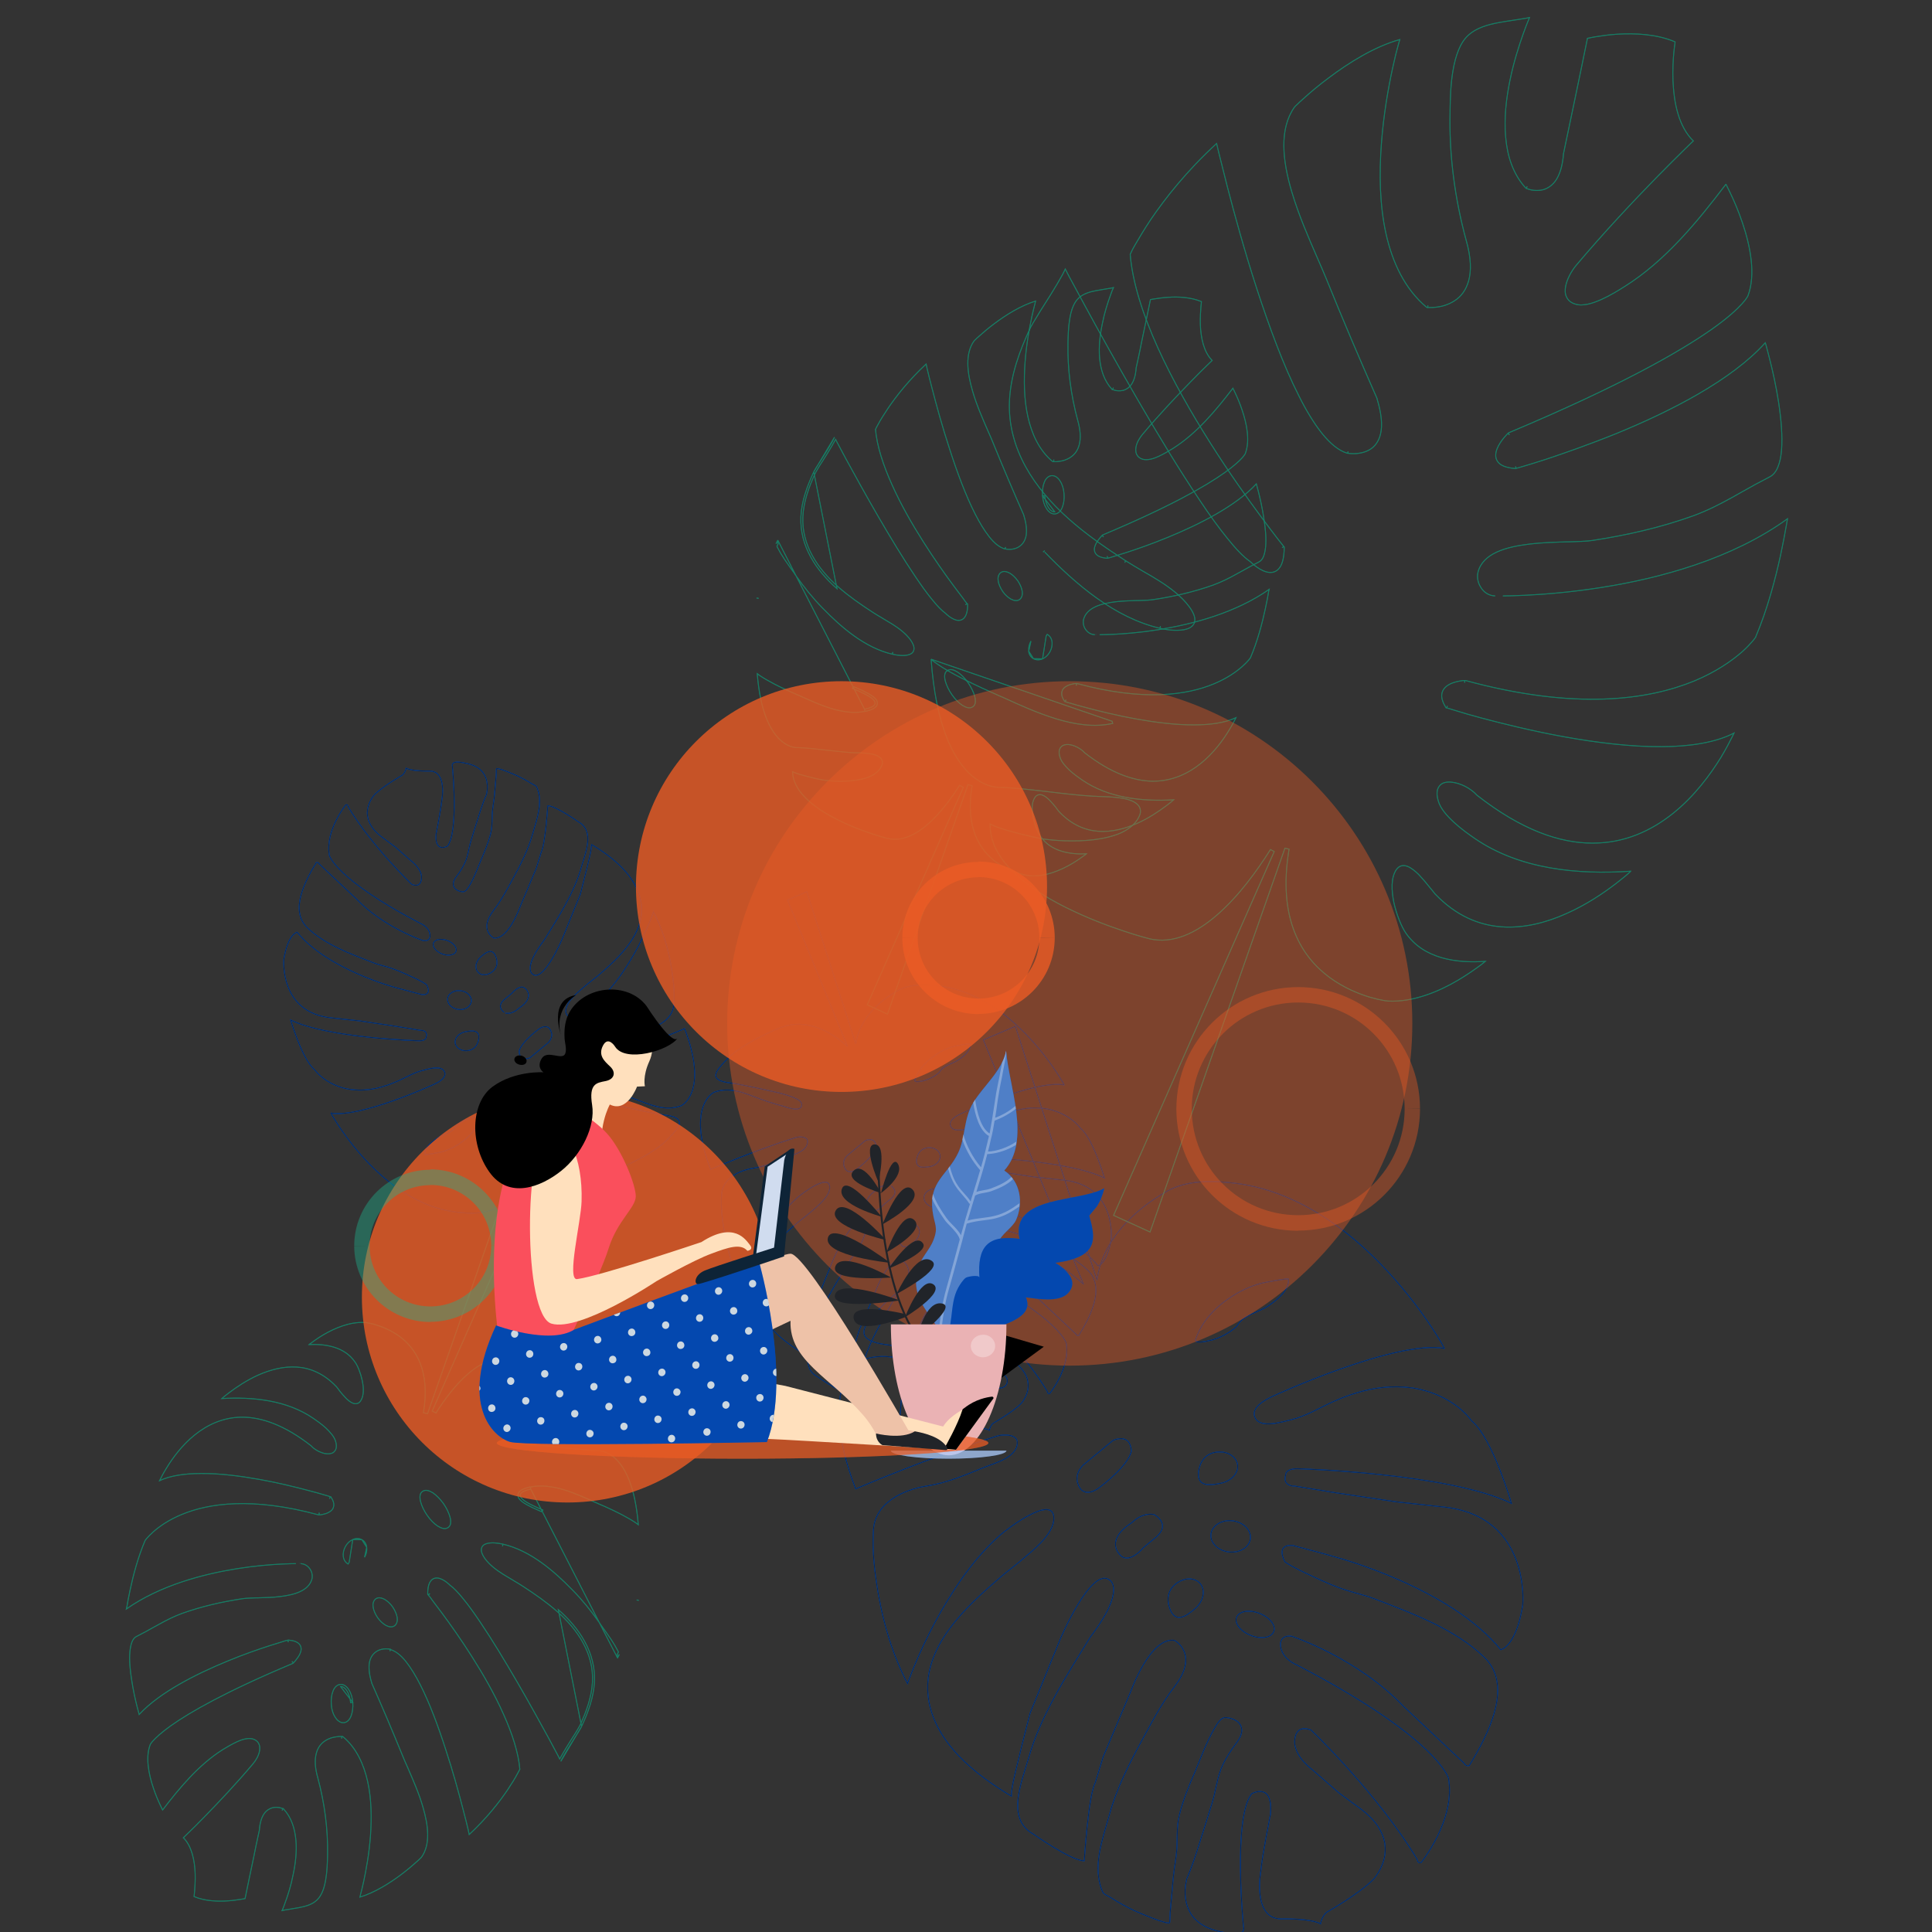<?xml version="1.0" encoding="utf-8"?>
<!-- Generator: Adobe Illustrator 26.0.2, SVG Export Plug-In . SVG Version: 6.00 Build 0)  -->
<svg version="1.1" xmlns="http://www.w3.org/2000/svg" xmlns:xlink="http://www.w3.org/1999/xlink" x="0px" y="0px"
	 viewBox="0 0 1080 1080" style="enable-background:new 0 0 1080 1080;" xml:space="preserve">
<rect x="0" y="0" width="1080" height="1080" fill="#333333" stroke="none"/>
<style type="text/css">
	.st0{fill:none;stroke:#0667F9;stroke-width:0.5;}
	.st1{fill:none;stroke:#000000;stroke-width:0.5;stroke-opacity:0.6;}
	.st2{fill:none;stroke:#1DB490;stroke-width:0.5;}
	.st3{fill:none;stroke:#000000;stroke-width:0.5;stroke-opacity:0.3;}
	.st4{fill-rule:evenodd;clip-rule:evenodd;fill:#EB5C25;fill-opacity:0.4;}
	.st5{fill-rule:evenodd;clip-rule:evenodd;fill:#EB5C25;fill-opacity:0.8;}
	.st6{fill-rule:evenodd;clip-rule:evenodd;fill:#1DB490;fill-opacity:0.4;}
	.st7{fill-rule:evenodd;clip-rule:evenodd;}
	.st8{fill-rule:evenodd;clip-rule:evenodd;fill:#0667F9;}
	.st9{fill-rule:evenodd;clip-rule:evenodd;fill-opacity:0.3;}
	.st10{fill-rule:evenodd;clip-rule:evenodd;fill:#FFFFFF;fill-opacity:0.3;}
	.st11{fill-rule:evenodd;clip-rule:evenodd;fill:#212429;}
	.st12{fill-rule:evenodd;clip-rule:evenodd;fill:#EAB2B4;}
	.st13{fill-rule:evenodd;clip-rule:evenodd;fill:#0667F9;fill-opacity:0.5;}
	.st14{fill-rule:evenodd;clip-rule:evenodd;fill:#FFFFFF;fill-opacity:0.5;}
	.st15{fill-rule:evenodd;clip-rule:evenodd;fill:#EB5C25;fill-opacity:0.5;}
	.st16{fill-rule:evenodd;clip-rule:evenodd;fill:#FFE0BD;}
	.st17{fill-rule:evenodd;clip-rule:evenodd;fill:#EEC2A8;}
	.st18{fill-rule:evenodd;clip-rule:evenodd;fill:#FA4F5C;}
	.st19{fill-rule:evenodd;clip-rule:evenodd;fill:#0E2437;}
	.st20{fill-rule:evenodd;clip-rule:evenodd;fill:#D0DCEF;}
	.st21{fill-rule:evenodd;clip-rule:evenodd;fill:#CCD7E0;}
</style>
<g id="Réteg_1">
	<g id="Réteg_2_00000171702303623608157910000006514889248944062616_">
		<path class="st0" d="M549.8,820.4c-10.3,4.2-20.7,8.6-31.8,10.3c-12.9,2-28.5,9.2-29.7,24c-0.9,11.9,0.7,24.7,2.7,36.4
			c3,17.3,8.2,34.4,16.3,50c0.2-0.6,0.5-1.3,0.7-1.9c6.7-17.8,15.3-35,25.7-50.9c7.2-11,15.5-21.5,25.4-30.2c3.6-3.2,30-23.4,30-9.3
			c0,9.1-12.4,18.4-18.2,23.4c-3.8,3.3-8,6.3-11.8,9.6C540,898.2,514.9,921,519,949.5c3.6,24.9,26.6,42.8,46.6,54.7
			c-1.2-0.7,2.5-15.8,2.9-17.2c2.3-9.8,4.8-19.5,7.3-29.3l16.9-41.5c0,0,17.2-40.6,27.5-33c0,0,9.8,4.9-10.7,31.9
			c-0.2,0.3-0.4,0.7-0.6,1c-12.9,20.9-27.3,43.1-34,66.9c-3.5,12.5-12.9,33.8,2.8,42.3c0,0,21,14.9,28.4,14.9c0,0,2.3-36.6,6.1-43.5
			l4.5-14.7l15.4-36.5c0,0,10.9-30.7,24.5-28.5c0,0,14.1,7.5-0.1,25.9c-7.2,9.3-12.9,20.3-18.5,30.6c-7,12.9-13.9,26.5-17.8,40.8
			c-3.8,13.7-10,29.6-3.7,43.5c0.5,1.2,3.8,2.5,4.8,3.2c4.2,2.7,8.6,5.1,13.1,7.2c1.1,0.5,19.4,8.5,19.5,6.4l0.2-5l1.7-19.4
			c0.4-4.3,1.2-8.7,1.7-13c1-7.6-0.1-15.2,1.8-22.8c2.1-8.4,5.4-16.3,8.8-24.2c3.3-7.9,6.2-16,10.5-23.5c1.2-2.1,3.6-6.7,6.5-6.6
			c3.8,0.2,8.6,2.1,9,6.5c0.4,4.3-3.1,7.7-5.3,11c-2.7,3.9-5.1,8-6.7,12.5c-2,5.7-2.7,11.8-4.5,17.7c-1.5,4.8-3,9.6-4.5,14.4
			c-3,9.3-5.7,18.8-9.6,27.8c-0.2,0.4-0.2,0.8-0.3,1.2c-1.5,6.6-0.8,14.3,3.4,19.9c3.5,4.6,8.8,7.1,14.3,8.4
			c3.3,0.7,15.9,4.2,14.2-2.6c0,0-6-60.9,4.6-74.2c0,0,12.1-6.9,10.5,11.5c0,0-4.6,22.8-5.4,31.7c0,0-4.9,26.6,11.3,26.8
			c0,0,16-0.5,22.1,2.7c0,0,0.5-4,3.5-6.5c0,0,18-10.1,26-18.3c0,0,19.9-21-9.1-40.9l-10.3-7.6l-14.9-13c0,0-8.4-6-9.6-13.9
			c0,0-1.4-12,9.1-8.1c0,0,37.5,35.8,59.3,72.3c0,0,0.2,2.5,2.2,1.8c0,0,19.5-24,15.3-47.2c0,0-6-22.4-84.8-63.3
			c0,0-8.7-3.3-9.1-11.2c0,0-0.6-5.8,6.4-4.8c0,0,36.6,12.1,62.3,39.1l34,31.9c0,0,0.7,1.8,2.8,1.3c0.1-0.1,0.1-0.2,0.2-0.3
			c9.6-15.8,25-44.1,8.3-60.2c-16.4-15.9-40.6-24.7-61.3-32.7c-4.6-1.8-9.6-2.9-14.4-4.4c-8-2.4-15.2-5.8-22.9-9.4
			c0,0-8.9-4-12.9-6.9c0,0-5.7-9.9,4.3-9.2c0,0,21.3,5.6,24.3,6.6c0,0,63.8,16.9,92,51.7c0,0,8.5-1.3,12.3-24.9
			c0,0,4.8-49.8-44.4-54.9l-26.5-2.9l-33.4-5l-23.3-3.8c0,0-6.8,0.4-4.9-6.3c0,0-0.4-3.2,6.2-3.4c0,0,85.1,2.4,120,19.4
			c0,0-10.5-36.3-22.1-46c-0.1-0.1-0.1-0.1-0.2-0.2c-6.3-8.4-16.4-14.2-26.3-16.9c-10.1-2.8-20.7-2.6-30.9-0.5
			c-6.9,1.5-13.6,3.8-20.1,6.7c-7.9,3.6-15.3,8.2-23.8,10.2c-4.7,1.1-16.5,4.9-19.7-0.8c-3.4-5.9,5.8-10.6,9.7-12.4
			c0,0,68.8-31.7,96.1-26.7c-0.4-0.1-1.5-2.6-1.7-2.9c-1.6-2.7-3.3-5.3-5-8c-8.6-13.1-18.5-25.4-29.4-36.6
			c-14.4-14.7-31-27.6-49.8-36c-10-4.5-20.6-7.6-31.5-8.9c-12.5-1.5-26.8-1.8-38,4.6c-18.6,10.5-36.1,27.7-39,49.6l-45.6-141.9
			l-17.9,7.6l56,136.6c-11.1-10-33.6-25.9-58-19c-6.9,1.9-13.6,5.3-20,8.3c-10,4.8-19.8,10.3-28.5,17.2c-3,2.4-5.8,5.3-8.4,8.1
			c-2.7,2.9-7.4,7.4-7.8,11.7c-0.8,7.2,14.3,7.5,18.7,8.3c12.1,2.4,24.2,4.9,36.3,7.6c5.5,1.2,10.9,2.6,16.2,4.7
			c2.9,1.2,7.6,2.8,8.8,6.1c0,0,1.9,7.9-11.3,4.2c-8.8-2.5-17.9-5-26.4-8.2c-14.3-5.3-28.5-12.2-43.8-6.5c0,0-26,12.1-3.2,71.9
			c0,0,43.6-18.6,79.3-29.6c3.3-1,11.3-1.1,11.1,3.9C568.4,814.9,555.9,817.9,549.8,820.4z M668.2,899.1c-4.5,3.9-10.8,8.8-14.1,0.6
			c-1.8-4.5-1.9-9.9,2.7-13.9c4.6-4,10.9-4.3,14.1-0.6C674,888.8,672.8,895.1,668.2,899.1z M668.4,748.6
			c3.6-10.5,11.7-18.6,20.9-24.3c4.7-3,9.9-5.3,15.2-6.8c1.3-0.4,15.8-3.2,15.8-2.4c0.2,6.4-6.3,11.4-11,14.7
			c-5.9,4.1-13.8,4.7-17.8,11.4c-2,2.1-4.6,3.7-7.1,5.1c-2.6,1.4-5.4,2.5-8.3,3.1C674.9,749.7,667.4,751.5,668.4,748.6z M670,822.7
			c0.6-4.8,3.1-9.6,9.1-10.8s11.6,1.7,12.6,6.4c1,4.8-3.1,9.6-9.1,10.8C676.8,830.4,668.9,831.5,670,822.7z M676.9,857.8
			c0.4-4.8,5.7-8.3,11.8-7.7s10.7,5,10.3,9.8s-5.7,8.3-11.8,7.7C681.1,867,676.5,862.6,676.9,857.8z M691.2,904.2
			c1.2-3.5,6.9-4.6,12.6-2.4c5.8,2.1,9.5,6.7,8.3,10.1c-1.2,3.5-6.9,4.6-12.6,2.4C693.7,912.2,690,907.7,691.2,904.2z M646.7,858.9
			l-7.5,6.2c0,0-7.3,9-12.5,4.7c0,0-10.2-8.2,6.1-18.7c0,0,5.1-5.6,12.2-4.5C644.9,846.5,654.7,851.4,646.7,858.9z M605.6,818.9
			l16.7-13.8c10.6-4,10.1,6.4,10.1,6.4c-2.3,8.4-16.5,19-16.5,19c-8.4,7.1-11.9,1.8-11.9,1.8C598.8,824.8,605.6,818.9,605.6,818.9z"
			/>
		<path class="st1" d="M549.8,820.4c-10.3,4.2-20.7,8.6-31.8,10.3c-12.9,2-28.5,9.2-29.7,24c-0.9,11.9,0.7,24.7,2.7,36.4
			c3,17.3,8.2,34.4,16.3,50c0.2-0.6,0.5-1.3,0.7-1.9c6.7-17.8,15.3-35,25.7-50.9c7.2-11,15.5-21.5,25.4-30.2c3.6-3.2,30-23.4,30-9.3
			c0,9.1-12.4,18.4-18.2,23.4c-3.8,3.3-8,6.3-11.8,9.6C540,898.2,514.9,921,519,949.5c3.6,24.9,26.6,42.8,46.6,54.7
			c-1.2-0.7,2.5-15.8,2.9-17.2c2.3-9.8,4.8-19.5,7.3-29.3l16.9-41.5c0,0,17.2-40.6,27.5-33c0,0,9.8,4.9-10.7,31.9
			c-0.2,0.3-0.4,0.7-0.6,1c-12.9,20.9-27.3,43.1-34,66.9c-3.5,12.5-12.9,33.8,2.8,42.3c0,0,21,14.9,28.4,14.9c0,0,2.3-36.6,6.1-43.5
			l4.5-14.7l15.4-36.5c0,0,10.9-30.7,24.5-28.5c0,0,14.1,7.5-0.1,25.9c-7.2,9.3-12.9,20.3-18.5,30.6c-7,12.9-13.9,26.5-17.8,40.8
			c-3.8,13.7-10,29.6-3.7,43.5c0.5,1.2,3.8,2.5,4.8,3.2c4.2,2.7,8.6,5.1,13.1,7.2c1.1,0.5,19.4,8.5,19.5,6.4l0.2-5l1.7-19.4
			c0.4-4.3,1.2-8.7,1.7-13c1-7.6-0.1-15.2,1.8-22.8c2.1-8.4,5.4-16.3,8.8-24.2c3.3-7.9,6.2-16,10.5-23.5c1.2-2.1,3.6-6.7,6.5-6.6
			c3.8,0.2,8.6,2.1,9,6.5c0.4,4.3-3.1,7.7-5.3,11c-2.7,3.9-5.1,8-6.7,12.5c-2,5.7-2.7,11.8-4.5,17.7c-1.5,4.8-3,9.6-4.5,14.4
			c-3,9.3-5.7,18.8-9.6,27.8c-0.2,0.4-0.2,0.8-0.3,1.2c-1.5,6.6-0.8,14.3,3.4,19.9c3.5,4.6,8.8,7.1,14.3,8.4
			c3.3,0.7,15.9,4.2,14.2-2.6c0,0-6-60.9,4.6-74.2c0,0,12.1-6.9,10.5,11.5c0,0-4.6,22.8-5.4,31.7c0,0-4.9,26.6,11.3,26.8
			c0,0,16-0.5,22.1,2.7c0,0,0.5-4,3.5-6.5c0,0,18-10.1,26-18.3c0,0,19.9-21-9.1-40.9l-10.3-7.6l-14.9-13c0,0-8.4-6-9.6-13.9
			c0,0-1.4-12,9.1-8.1c0,0,37.5,35.8,59.3,72.3c0,0,0.2,2.5,2.2,1.8c0,0,19.5-24,15.3-47.2c0,0-6-22.4-84.8-63.3
			c0,0-8.7-3.3-9.1-11.2c0,0-0.6-5.8,6.4-4.8c0,0,36.6,12.1,62.3,39.1l34,31.9c0,0,0.7,1.8,2.8,1.3c0.1-0.1,0.1-0.2,0.2-0.3
			c9.6-15.8,25-44.1,8.3-60.2c-16.4-15.9-40.6-24.7-61.3-32.7c-4.6-1.8-9.6-2.9-14.4-4.4c-8-2.4-15.2-5.8-22.9-9.4
			c0,0-8.9-4-12.9-6.9c0,0-5.7-9.9,4.3-9.2c0,0,21.3,5.6,24.3,6.6c0,0,63.8,16.9,92,51.7c0,0,8.5-1.3,12.3-24.9
			c0,0,4.8-49.8-44.4-54.9l-26.5-2.9l-33.4-5l-23.3-3.8c0,0-6.8,0.4-4.9-6.3c0,0-0.4-3.2,6.2-3.4c0,0,85.1,2.4,120,19.4
			c0,0-10.5-36.3-22.1-46c-0.1-0.1-0.1-0.1-0.2-0.2c-6.3-8.4-16.4-14.2-26.3-16.9c-10.1-2.8-20.7-2.6-30.9-0.5
			c-6.9,1.5-13.6,3.8-20.1,6.7c-7.9,3.6-15.3,8.2-23.8,10.2c-4.7,1.1-16.5,4.9-19.7-0.8c-3.4-5.9,5.8-10.6,9.7-12.4
			c0,0,68.8-31.7,96.1-26.7c-0.4-0.1-1.5-2.6-1.7-2.9c-1.6-2.7-3.3-5.3-5-8c-8.6-13.1-18.5-25.4-29.4-36.6
			c-14.4-14.7-31-27.6-49.8-36c-10-4.5-20.6-7.6-31.5-8.9c-12.5-1.5-26.8-1.8-38,4.6c-18.6,10.5-36.1,27.7-39,49.6l-45.6-141.9
			l-17.9,7.6l56,136.6c-11.1-10-33.6-25.9-58-19c-6.9,1.9-13.6,5.3-20,8.3c-10,4.8-19.8,10.3-28.5,17.2c-3,2.4-5.8,5.3-8.4,8.1
			c-2.7,2.9-7.4,7.4-7.8,11.7c-0.8,7.2,14.3,7.5,18.7,8.3c12.1,2.4,24.2,4.9,36.3,7.6c5.5,1.2,10.9,2.6,16.2,4.7
			c2.9,1.2,7.6,2.8,8.8,6.1c0,0,1.9,7.9-11.3,4.2c-8.8-2.5-17.9-5-26.4-8.2c-14.3-5.3-28.5-12.2-43.8-6.5c0,0-26,12.1-3.2,71.9
			c0,0,43.6-18.6,79.3-29.6c3.3-1,11.3-1.1,11.1,3.9C568.4,814.9,555.9,817.9,549.8,820.4z M668.2,899.1c-4.5,3.9-10.8,8.8-14.1,0.6
			c-1.8-4.5-1.9-9.9,2.7-13.9c4.6-4,10.9-4.3,14.1-0.6C674,888.8,672.8,895.1,668.2,899.1z M668.4,748.6
			c3.6-10.5,11.7-18.6,20.9-24.3c4.7-3,9.9-5.3,15.2-6.8c1.3-0.4,15.8-3.2,15.8-2.4c0.2,6.4-6.3,11.4-11,14.7
			c-5.9,4.1-13.8,4.7-17.8,11.4c-2,2.1-4.6,3.7-7.1,5.1c-2.6,1.4-5.4,2.5-8.3,3.1C674.9,749.7,667.4,751.5,668.4,748.6z M670,822.7
			c0.6-4.8,3.1-9.6,9.1-10.8s11.6,1.7,12.6,6.4c1,4.8-3.1,9.6-9.1,10.8C676.8,830.4,668.9,831.5,670,822.7z M676.9,857.8
			c0.4-4.8,5.7-8.3,11.8-7.7s10.7,5,10.3,9.8s-5.7,8.3-11.8,7.7C681.1,867,676.5,862.6,676.9,857.8z M691.2,904.2
			c1.2-3.5,6.9-4.6,12.6-2.4c5.8,2.1,9.5,6.7,8.3,10.1c-1.2,3.5-6.9,4.6-12.6,2.4C693.7,912.2,690,907.7,691.2,904.2z M646.7,858.9
			l-7.5,6.2c0,0-7.3,9-12.5,4.7c0,0-10.2-8.2,6.1-18.7c0,0,5.1-5.6,12.2-4.5C644.9,846.5,654.7,851.4,646.7,858.9z M605.6,818.9
			l16.7-13.8c10.6-4,10.1,6.4,10.1,6.4c-2.3,8.4-16.5,19-16.5,19c-8.4,7.1-11.9,1.8-11.9,1.8C598.8,824.8,605.6,818.9,605.6,818.9z"
			/>
		<path class="st2" d="M520.5,368.5c1,1,2.4,2,3.9,3c3.6,2.5,8.4,5.2,13.4,7.7c7.6,3.9,15.5,7.4,20,9.4c1.4,0.6,2.4,1.1,3,1.3l0,0
			c0.4,0.2,0.7,0.3,1.1,0.5c8.5,3.9,18.3,8.3,28.4,11.4c10.5,3.2,21.5,4.9,31.7,2.6l0,0l-0.3-1.2L520.5,368.5z M520.5,368.5
			c2.6,36.9,12.2,54.8,21,63.5c4.6,4.5,9,6.5,12.2,7.4c1.6,0.5,3,0.6,3.9,0.7c0.5,0,0.8,0,1,0c0.1,0,0.2,0,0.3,0h0.1l0,0l0,0l0,0
			l0,0h0.1h0.1c8.8,0.4,17.5,1.4,26.1,2.4c0.6,0.1,1.1,0.1,1.7,0.2c8.1,1,16.2,1.9,24.3,2.4l0,0c0.5,0,1.3,0,2.3,0.1
			c3.3,0.1,8.9,0.2,13.6,1c3.1,0.5,6.1,1.4,8.1,3c1,0.8,1.8,1.8,2.1,3.1c0.3,1.3,0.1,2.7-0.6,4.1c-1.9,4.1-5.6,7-10,9.1
			c-4.5,2-9.8,3.2-15.3,3.9c-10.9,1.3-22.5,0.5-28.9-0.5l0,0c-1.3-0.2-8.9-1.8-16.3-3.8c-3.7-1-7.3-2.1-10-3.2c-1-0.4-2-0.9-2.8-1.3
			c-0.2,9.5,4.4,18.1,11.8,25.7c8.1,8.3,19.3,15.4,30.8,21.1c11.5,5.7,23.1,10.1,31.9,13c4.4,1.5,8.1,2.6,10.6,3.3
			c1.3,0.4,2.3,0.6,3,0.8c0.3,0.1,0.6,0.2,0.8,0.2l0.2,0.1l0,0l0,0l0,0c13.1,3,26.1-3.2,37.8-13.4c11.8-10.2,22.1-24.3,29.8-36.5
			l2.1,1.1l-89.8,203.4l20.4,9.3l75.4-214.6l2.3,0.6c-3.3,19.7-1.5,34.8,3.1,46.4c4.6,11.6,11.9,19.7,19.7,25.4s16,9,22.2,10.9
			c3.1,0.9,5.8,1.5,7.6,1.8c0.9,0.2,1.7,0.3,2.1,0.3c0.2,0,0.4,0.1,0.6,0.1h0.1l0,0c14,0.7,28.3-5.3,39.1-11.7
			c5.4-3.2,9.9-6.4,13.1-8.8c0.8-0.6,1.5-1.2,2.1-1.7c-15.9,1.1-34.4-1.3-44.4-15.8c-2.5-3.6-5.2-10.3-6.7-17c-0.7-3.4-1.1-6.8-1-10
			c0.1-3.1,0.8-6.1,2.3-8.4l0,0c0.8-1.1,1.7-1.9,2.9-2.2c1.1-0.3,2.3-0.1,3.4,0.3c2.1,0.8,4.4,2.7,6.4,4.7c2,2.1,4,4.5,5.6,6.5
			c0.5,0.6,0.9,1.2,1.4,1.7c1,1.2,1.7,2.2,2.1,2.6c11.7,12.2,24.5,17.4,37.1,18.3c12.6,0.9,25.1-2.4,36.2-7.4
			c11.1-4.9,20.7-11.4,27.6-16.7c3.4-2.6,6.2-4.9,8-6.6c0.1-0.1,0.3-0.2,0.4-0.4c-29.6,2-62-1-87.2-18.3l0,0
			c-3.2-2.2-7.7-5.4-11.6-9c-3.9-3.6-7.6-7.7-8.8-12c-1.1-3.7-0.9-6.5,0.7-8.4c1.5-1.9,4-2.3,6.5-2.1c2.5,0.2,5.3,1.1,7.9,2.4
			c2.5,1.3,4.8,3,6.5,4.9c24.9,19.5,46.3,26.8,64.5,26.8c18.1,0.1,33.1-7,45.1-16.6s20.8-21.6,26.8-31.3c2.9-4.8,5.1-9.1,6.6-12.1
			c0.3-0.5,0.5-1.1,0.7-1.5c-10.5,5.4-24.8,7.5-40.4,7.6c-17.3,0.1-36.5-2.3-54.3-5.5s-34.3-7.3-46.3-10.5c-6-1.6-10.9-3-14.3-4.1
			c-1.7-0.5-3-0.9-3.9-1.2c-0.5-0.1-0.8-0.2-1-0.3l-0.3-0.1h-0.1l0,0l0,0c0,0,0,0,0.4-1.1l-0.4,1.1l-0.4-0.1l-0.2-0.4
			c-2-3.2-2.6-5.9-1.9-8.2c0.7-2.2,2.5-3.7,4.3-4.6s3.9-1.4,5.5-1.7c0.8-0.1,1.5-0.2,2-0.3c0.1,0,0.2,0,0.3,0s0.2,0,0.2,0h0.2l0,0
			l0,0l0,0l0,0c0,0,0,0,0.1,1.2v-1.2h0.2h0.2c62.1,16.9,102.7,10.6,127.8,0.3c12.5-5.2,21.2-11.4,26.8-16.3c2.8-2.5,4.7-4.6,6-6.1
			c0.6-0.8,1.1-1.3,1.4-1.8c0.2-0.2,0.3-0.4,0.3-0.5v-0.1c6.5-15.3,11-32.4,13.9-45.8c1.4-6.7,2.5-12.4,3.2-16.5
			c0.2-1.4,0.4-2.6,0.6-3.6c-31.1,22.5-71.4,33.3-104.1,38.4c-33.6,5.3-59.4,4.7-59.3,4.7l0,0h-0.1c-3.4-0.1-6.2-2-7.8-4.6
			c-1.7-2.5-2.4-5.8-1.7-8.6l0,0c1.3-5.3,5.3-8.9,10.5-11.3s11.8-3.7,18.5-4.5c6.8-0.8,13.8-1,20-1.2c0.5,0,0.9,0,1.4,0
			c5.7-0.2,10.4-0.3,13.6-0.8l0,0c19.1-2.9,38.1-7.2,56.4-13.8l0,0c7.7-2.8,14.7-6.4,21.6-10.2c1.8-1,3.6-2,5.5-3.1
			c5.1-2.9,10.2-5.7,15.5-8.4l0,0c2-1,3.5-2.8,4.6-5.4s1.8-5.9,2.1-9.7c0.6-7.6-0.2-17-1.6-26.3c-1.4-9.2-3.4-18.1-5.1-24.7
			c-0.8-3.3-1.6-6-2.1-8c-0.1-0.3-0.2-0.6-0.3-0.9c-19,21.1-53.2,38.4-82.9,50.6c-15.3,6.2-29.4,11.1-39.6,14.5
			c-5.1,1.7-9.3,2.9-12.2,3.8c-1.5,0.4-2.6,0.8-3.4,1l-0.9,0.2l-0.2,0.1h-0.1l0,0l0,0c0,0,0,0-0.3-1.1l0.3,1.1l-0.2,0.1h-0.2
			c-5.2-0.4-8.4-1.7-9.9-3.9c-1.6-2.2-1.2-4.9-0.3-7.2s2.5-4.5,3.8-6.1c0.7-0.8,1.3-1.5,1.7-1.9c0.2-0.2,0.4-0.4,0.5-0.5l0.1-0.1
			l0,0l0,0l0,0l0,0c0,0,0,0,0.8,0.9l-0.8-0.9l0.2-0.2l0.2-0.1c62.4-26.2,95.8-45.4,113.7-58c8.9-6.3,13.9-11,16.7-14.1
			c1.4-1.5,2.2-2.6,2.7-3.4c0.2-0.4,0.4-0.6,0.5-0.8c0-0.1,0.1-0.1,0.1-0.2l0,0c4.5-11.9,1.4-27.8-3.1-41
			c-2.2-6.5-4.7-12.3-6.7-16.4c-1-2.1-1.8-3.7-2.4-4.9c0,0,0-0.1-0.1-0.1c-15.9,20.9-34,43-56.7,57.2l0,0c-3,1.9-7.8,4.9-12.9,7.2
			c-2.5,1.1-5.1,2.1-7.5,2.6s-4.9,0.7-7,0l0,0c-2.5-0.7-4.1-2.1-5-4c-0.9-1.8-0.9-3.9-0.5-6c0.8-4.1,3.3-8.6,5.9-11.7l0,0
			c15.6-18.5,32.2-36.1,44.9-49.1c6.4-6.5,11.7-11.8,15.5-15.5c1.9-1.9,3.4-3.3,4.4-4.3c0.2-0.2,0.5-0.4,0.7-0.6
			c-4.1-4-6.8-9.3-8.5-14.9c-1.9-6.1-2.6-12.8-2.9-18.9c-0.2-6.1,0.1-11.7,0.5-15.8c0.2-2,0.4-3.7,0.6-4.9c0-0.3,0.1-0.6,0.1-0.9
			c-10.3-4.4-22.5-4.9-32.3-4.3c-5,0.3-9.4,1-12.5,1.5c-1.6,0.3-2.8,0.5-3.6,0.7c-0.2,0-0.4,0.1-0.6,0.1
			c-2.1,10.4-5.4,26.3-8.2,39.7c-1.4,6.9-2.8,13.1-3.7,17.6l-1.1,5.3l-0.3,1.5l-0.1,0.4V86c-0.5,6.6-2,11.2-4,14.4
			c-2.1,3.2-4.6,4.8-7.2,5.6c-2.5,0.7-5,0.5-6.7,0.2c-0.9-0.2-1.6-0.4-2.1-0.6c-0.3-0.1-0.5-0.2-0.6-0.2l-0.2-0.1l0,0l0,0l0,0l0,0
			c0,0,0,0,0.5-1.1l-0.5,1.1l-0.2-0.1l-0.2-0.2c-7-7.7-10.2-17.7-11.1-28.2c-1-10.6,0.3-21.8,2.4-32c2.1-10.2,5.1-19.5,7.5-26.2
			c1.2-3.4,2.3-6.1,3.1-8c0.1-0.3,0.2-0.5,0.3-0.8c-2.2,0.5-4.6,0.8-7,1.2c-0.7,0.1-1.4,0.2-2,0.3c-2.6,0.4-5.3,0.8-8,1.3
			c-6.6,1.2-12.8,3.1-17.1,7c-4.8,4.3-7.3,11.8-8.7,20c-1.3,7.7-1.5,15.8-1.6,22c0,0.4,0,0.7,0,1.1c-0.6,23.9,2.7,48.6,9,71.6
			c2.8,9.8,2.9,17.2,1.4,22.6c-1.5,5.5-4.5,9.1-8,11.3c-3.4,2.2-7.2,3.2-10,3.5c-1.4,0.2-2.7,0.2-3.5,0.2c-0.4,0-0.8,0-1,0
			c-0.1,0-0.2,0-0.3,0h-0.1l0,0l0,0l0,0c0,0,0,0,0.1-1.2l-0.1,1.2h-0.4l-0.3-0.2c-12.1-10.2-19-24.9-22.6-41s-3.8-33.8-2.6-50.2
			s3.9-31.5,6.3-42.5c1.2-5.5,2.3-10,3.2-13.1c0.3-1.1,0.6-2.1,0.8-2.8c-14.3,4-28.7,13.1-39.7,21.4c-5.8,4.3-10.6,8.4-14,11.5
			c-1.7,1.5-3,2.7-3.9,3.6c-0.5,0.4-0.8,0.8-1,1l-0.3,0.3l0,0c-8.5,12.1-6.8,29.6-1.4,47.6c3.8,12.8,9.4,25.6,14.1,36.4
			c1.9,4.3,3.6,8.3,5.1,11.9l0,0c9.1,22.5,18.6,44.8,28.4,67v0.1v0.1c2.6,8.5,3,14.8,2,19.3c-1,4.6-3.4,7.5-6.2,9.1
			s-5.8,2.1-8.2,2.2c-1.2,0-2.2,0-2.9-0.1c-0.4,0-0.6-0.1-0.8-0.1c-0.1,0-0.2,0-0.2,0h-0.1l0,0l0,0l0,0c0,0,0,0,0.2-1.1l-0.2,1.1
			h-0.1c-4.9-1.4-9.6-5.4-14.1-10.9c-4.5-5.6-9-12.9-13.2-21.4c-8.6-16.9-16.5-38.5-23.4-59.6c-6.9-21.2-12.6-42-16.6-57.5
			c-2-7.8-3.6-14.2-4.7-18.7c-0.5-2.2-0.9-3.9-1.2-5.1c-16.9,15.5-28.9,30.9-36.8,42.5c-4,6-6.9,11-8.9,14.4c-1,1.7-1.7,3.1-2.1,4
			c-0.2,0.5-0.4,0.8-0.5,1.1v0.1c1.3,15.8,7.2,33.8,15.4,52c8.3,18.3,18.9,36.8,29.3,53.2c10.4,16.5,20.7,30.9,28.4,41.3
			c3.8,5.2,7,9.3,9.2,12.2c1.1,1.4,2,2.5,2.6,3.3c0.1,0.1,0.2,0.3,0.3,0.4c0.1,0.2,0.3,0.3,0.4,0.5l0.2,0.2v0.1l0,0l0,0
			c0,0,0,0-0.9,0.7l0.9-0.7l0.3,0.3v0.4c-0.1,6-1.2,9.8-3.2,11.9c-2.1,2.2-4.8,2.2-7.1,1.5s-4.6-2.2-6.2-3.5c-0.8-0.6-1.5-1.2-2-1.7
			c-0.2-0.2-0.4-0.4-0.6-0.5l-0.1-0.1c-3.6-2.5-7.9-7-12.6-12.9c-4.8-5.9-10.1-13.2-15.6-21.5c-11.1-16.5-23.3-36.6-34.6-56.1
			s-21.8-38.4-29.4-52.4c-3.8-7-6.9-12.8-9.1-16.8c-0.8-1.5-1.4-2.7-1.9-3.7c-0.4,0.9-1,2-1.6,3.2c-1.7,3.1-4,7-6.5,11
			c-1.7,2.7-3.4,5.4-5,7.9c-0.7,1.2-1.5,2.3-2.1,3.4c-2.1,3.4-3.6,5.9-4.1,6.9l0,0c-6.2,13-11.3,27.1-11.9,41.4
			c-1.1,26.8,14,48.9,33.3,66l0,0c9.8,8.7,20.7,16.2,31.7,23.3l-0.6,1l0.6-1c2.8,1.8,5.9,3.6,9.1,5.5l0.5,0.3c3,1.7,6.1,3.5,9.1,5.4
			c6.3,4,12.3,8.5,16.6,14.2l0,0c2.5,3.3,3.6,6.1,3.3,8.3c-0.4,2.4-2.2,3.7-4.4,4.4c-2.1,0.7-4.8,0.8-7.5,0.7
			c-2.7-0.1-5.4-0.6-7.6-1.1l0.3-1.2l-0.3,1.2c-25.3-5.9-46.9-24.5-64.4-42.6 M583.1,308.6L583.1,308.6l0.9-0.8L583.1,308.6z"/>
		<path class="st3" d="M520.5,368.5c1,1,2.4,2,3.9,3c3.6,2.5,8.4,5.2,13.4,7.7c7.6,3.9,15.5,7.4,20,9.4c1.4,0.6,2.4,1.1,3,1.3l0,0
			c0.4,0.2,0.7,0.3,1.1,0.5c8.5,3.9,18.3,8.3,28.4,11.4c10.5,3.2,21.5,4.9,31.7,2.6l0,0l-0.3-1.2L520.5,368.5z M520.5,368.5
			c2.6,36.9,12.2,54.8,21,63.5c4.6,4.5,9,6.5,12.2,7.4c1.6,0.5,3,0.6,3.9,0.7c0.5,0,0.8,0,1,0c0.1,0,0.2,0,0.3,0h0.1l0,0l0,0l0,0
			l0,0h0.1h0.1c8.8,0.4,17.5,1.4,26.1,2.4c0.6,0.1,1.1,0.1,1.7,0.2c8.1,1,16.2,1.9,24.3,2.4l0,0c0.5,0,1.3,0,2.3,0.1
			c3.3,0.1,8.9,0.2,13.6,1c3.1,0.5,6.1,1.4,8.1,3c1,0.8,1.8,1.8,2.1,3.1c0.3,1.3,0.1,2.7-0.6,4.1c-1.9,4.1-5.6,7-10,9.1
			c-4.5,2-9.8,3.2-15.3,3.9c-10.9,1.3-22.5,0.5-28.9-0.5l0,0c-1.3-0.2-8.9-1.8-16.3-3.8c-3.7-1-7.3-2.1-10-3.2c-1-0.4-2-0.9-2.8-1.3
			c-0.2,9.5,4.4,18.1,11.8,25.7c8.1,8.3,19.3,15.4,30.8,21.1c11.5,5.7,23.1,10.1,31.9,13c4.4,1.5,8.1,2.6,10.6,3.3
			c1.3,0.4,2.3,0.6,3,0.8c0.3,0.1,0.6,0.2,0.8,0.2l0.2,0.1l0,0l0,0l0,0c13.1,3,26.1-3.2,37.8-13.4c11.8-10.2,22.1-24.3,29.8-36.5
			l2.1,1.1l-89.8,203.4l20.4,9.3l75.4-214.6l2.3,0.6c-3.3,19.7-1.5,34.8,3.1,46.4c4.6,11.6,11.9,19.7,19.7,25.4s16,9,22.2,10.9
			c3.1,0.9,5.8,1.5,7.6,1.8c0.9,0.2,1.7,0.3,2.1,0.3c0.2,0,0.4,0.1,0.6,0.1h0.1l0,0c14,0.7,28.3-5.3,39.1-11.7
			c5.4-3.2,9.9-6.4,13.1-8.8c0.8-0.6,1.5-1.2,2.1-1.7c-15.9,1.1-34.4-1.3-44.4-15.8c-2.5-3.6-5.2-10.3-6.7-17c-0.7-3.4-1.1-6.8-1-10
			c0.1-3.1,0.8-6.1,2.3-8.4l0,0c0.8-1.1,1.7-1.9,2.9-2.2c1.1-0.3,2.3-0.1,3.4,0.3c2.1,0.8,4.4,2.7,6.4,4.7c2,2.1,4,4.5,5.6,6.5
			c0.5,0.6,0.9,1.2,1.4,1.7c1,1.2,1.7,2.2,2.1,2.6c11.7,12.2,24.5,17.4,37.1,18.3c12.6,0.9,25.1-2.4,36.2-7.4
			c11.1-4.9,20.7-11.4,27.6-16.7c3.4-2.6,6.2-4.9,8-6.6c0.1-0.1,0.3-0.2,0.4-0.4c-29.6,2-62-1-87.2-18.3l0,0
			c-3.2-2.2-7.7-5.4-11.6-9c-3.9-3.6-7.6-7.7-8.8-12c-1.1-3.7-0.9-6.5,0.7-8.4c1.5-1.9,4-2.3,6.5-2.1c2.5,0.2,5.3,1.1,7.9,2.4
			c2.5,1.3,4.8,3,6.5,4.9c24.9,19.5,46.3,26.8,64.5,26.8c18.1,0.1,33.1-7,45.1-16.6s20.8-21.6,26.8-31.3c2.9-4.8,5.1-9.1,6.6-12.1
			c0.3-0.5,0.5-1.1,0.7-1.5c-10.5,5.4-24.8,7.5-40.4,7.6c-17.3,0.1-36.5-2.3-54.3-5.5s-34.3-7.3-46.3-10.5c-6-1.6-10.9-3-14.3-4.1
			c-1.7-0.5-3-0.9-3.9-1.2c-0.5-0.1-0.8-0.2-1-0.3l-0.3-0.1h-0.1l0,0l0,0c0,0,0,0,0.4-1.1l-0.4,1.1l-0.4-0.1l-0.2-0.4
			c-2-3.2-2.6-5.9-1.9-8.2c0.7-2.2,2.5-3.7,4.3-4.6s3.9-1.4,5.5-1.7c0.8-0.1,1.5-0.2,2-0.3c0.1,0,0.2,0,0.3,0s0.2,0,0.2,0h0.2l0,0
			l0,0l0,0l0,0c0,0,0,0,0.1,1.2v-1.2h0.2h0.2c62.1,16.9,102.7,10.6,127.8,0.3c12.5-5.2,21.2-11.4,26.8-16.3c2.8-2.5,4.7-4.6,6-6.1
			c0.6-0.8,1.1-1.3,1.4-1.8c0.2-0.2,0.3-0.4,0.3-0.5v-0.1c6.5-15.3,11-32.4,13.9-45.8c1.4-6.7,2.5-12.4,3.2-16.5
			c0.2-1.4,0.4-2.6,0.6-3.6c-31.1,22.5-71.4,33.3-104.1,38.4c-33.6,5.3-59.4,4.7-59.3,4.7l0,0h-0.1c-3.4-0.1-6.2-2-7.8-4.6
			c-1.7-2.5-2.4-5.8-1.7-8.6l0,0c1.3-5.3,5.3-8.9,10.5-11.3s11.8-3.7,18.5-4.5c6.8-0.8,13.8-1,20-1.2c0.5,0,0.9,0,1.4,0
			c5.7-0.2,10.4-0.3,13.6-0.8l0,0c19.1-2.9,38.1-7.2,56.4-13.8l0,0c7.7-2.8,14.7-6.4,21.6-10.2c1.8-1,3.6-2,5.5-3.1
			c5.1-2.9,10.2-5.7,15.5-8.4l0,0c2-1,3.5-2.8,4.6-5.4s1.8-5.9,2.1-9.7c0.6-7.6-0.2-17-1.6-26.3c-1.4-9.2-3.4-18.1-5.1-24.7
			c-0.8-3.3-1.6-6-2.1-8c-0.1-0.3-0.2-0.6-0.3-0.9c-19,21.1-53.2,38.4-82.9,50.6c-15.3,6.2-29.4,11.1-39.6,14.5
			c-5.1,1.7-9.3,2.9-12.2,3.8c-1.5,0.4-2.6,0.8-3.4,1l-0.9,0.2l-0.2,0.1h-0.1l0,0l0,0c0,0,0,0-0.3-1.1l0.3,1.1l-0.2,0.1h-0.2
			c-5.2-0.4-8.4-1.7-9.9-3.9c-1.6-2.2-1.2-4.9-0.3-7.2s2.5-4.5,3.8-6.1c0.7-0.8,1.3-1.5,1.7-1.9c0.2-0.2,0.4-0.4,0.5-0.5l0.1-0.1
			l0,0l0,0l0,0l0,0c0,0,0,0,0.8,0.9l-0.8-0.9l0.2-0.2l0.2-0.1c62.4-26.2,95.8-45.4,113.7-58c8.9-6.3,13.9-11,16.7-14.1
			c1.4-1.5,2.2-2.6,2.7-3.4c0.2-0.4,0.4-0.6,0.5-0.8c0-0.1,0.1-0.1,0.1-0.2l0,0c4.5-11.9,1.4-27.8-3.1-41
			c-2.2-6.5-4.7-12.3-6.7-16.4c-1-2.1-1.8-3.7-2.4-4.9c0,0,0-0.1-0.1-0.1c-15.9,20.9-34,43-56.7,57.2l0,0c-3,1.9-7.8,4.9-12.9,7.2
			c-2.5,1.1-5.1,2.1-7.5,2.6s-4.9,0.7-7,0l0,0c-2.5-0.7-4.1-2.1-5-4c-0.9-1.8-0.9-3.9-0.5-6c0.8-4.1,3.3-8.6,5.9-11.7l0,0
			c15.6-18.5,32.2-36.1,44.9-49.1c6.4-6.5,11.7-11.8,15.5-15.5c1.9-1.9,3.4-3.3,4.4-4.3c0.2-0.2,0.5-0.4,0.7-0.6
			c-4.1-4-6.8-9.3-8.5-14.9c-1.9-6.1-2.6-12.8-2.9-18.9c-0.2-6.1,0.1-11.7,0.5-15.8c0.2-2,0.4-3.7,0.6-4.9c0-0.3,0.1-0.6,0.1-0.9
			c-10.3-4.4-22.5-4.9-32.3-4.3c-5,0.3-9.4,1-12.5,1.5c-1.6,0.3-2.8,0.5-3.6,0.7c-0.2,0-0.4,0.1-0.6,0.1
			c-2.1,10.4-5.4,26.3-8.2,39.7c-1.4,6.9-2.8,13.1-3.7,17.6l-1.1,5.3l-0.3,1.5l-0.1,0.4V86c-0.5,6.6-2,11.2-4,14.4
			c-2.1,3.2-4.6,4.8-7.2,5.6c-2.5,0.7-5,0.5-6.7,0.2c-0.9-0.2-1.6-0.4-2.1-0.6c-0.3-0.1-0.5-0.2-0.6-0.2l-0.2-0.1l0,0l0,0l0,0l0,0
			c0,0,0,0,0.5-1.1l-0.5,1.1l-0.2-0.1l-0.2-0.2c-7-7.7-10.2-17.7-11.1-28.2c-1-10.6,0.3-21.8,2.4-32c2.1-10.2,5.1-19.5,7.5-26.2
			c1.2-3.4,2.3-6.1,3.1-8c0.1-0.3,0.2-0.5,0.3-0.8c-2.2,0.5-4.6,0.8-7,1.2c-0.7,0.1-1.4,0.2-2,0.3c-2.6,0.4-5.3,0.8-8,1.3
			c-6.6,1.2-12.8,3.1-17.1,7c-4.8,4.3-7.3,11.8-8.7,20c-1.3,7.7-1.5,15.8-1.6,22c0,0.4,0,0.7,0,1.1c-0.6,23.9,2.7,48.6,9,71.6
			c2.8,9.8,2.9,17.2,1.4,22.6c-1.5,5.5-4.5,9.1-8,11.3c-3.4,2.2-7.2,3.2-10,3.5c-1.4,0.2-2.7,0.2-3.5,0.2c-0.4,0-0.8,0-1,0
			c-0.1,0-0.2,0-0.3,0h-0.1l0,0l0,0l0,0c0,0,0,0,0.1-1.2l-0.1,1.2h-0.4l-0.3-0.2c-12.1-10.2-19-24.9-22.6-41s-3.8-33.8-2.6-50.2
			s3.9-31.5,6.3-42.5c1.2-5.5,2.3-10,3.2-13.1c0.3-1.1,0.6-2.1,0.8-2.8c-14.3,4-28.7,13.1-39.7,21.4c-5.8,4.3-10.6,8.4-14,11.5
			c-1.7,1.5-3,2.7-3.9,3.6c-0.5,0.4-0.8,0.8-1,1l-0.3,0.3l0,0c-8.5,12.1-6.8,29.6-1.4,47.6c3.8,12.8,9.4,25.6,14.1,36.4
			c1.9,4.3,3.6,8.3,5.1,11.9l0,0c9.1,22.5,18.6,44.8,28.4,67v0.1v0.1c2.6,8.5,3,14.8,2,19.3c-1,4.6-3.4,7.5-6.2,9.1
			s-5.8,2.1-8.2,2.2c-1.2,0-2.2,0-2.9-0.1c-0.4,0-0.6-0.1-0.8-0.1c-0.1,0-0.2,0-0.2,0h-0.1l0,0l0,0l0,0c0,0,0,0,0.2-1.1l-0.2,1.1
			h-0.1c-4.9-1.4-9.6-5.4-14.1-10.9c-4.5-5.6-9-12.9-13.2-21.4c-8.6-16.9-16.5-38.5-23.4-59.6c-6.9-21.2-12.6-42-16.6-57.5
			c-2-7.8-3.6-14.2-4.7-18.7c-0.5-2.2-0.9-3.9-1.2-5.1c-16.9,15.5-28.9,30.9-36.8,42.5c-4,6-6.9,11-8.9,14.4c-1,1.7-1.7,3.1-2.1,4
			c-0.2,0.5-0.4,0.8-0.5,1.1v0.1c1.3,15.8,7.2,33.8,15.4,52c8.3,18.3,18.9,36.8,29.3,53.2c10.4,16.5,20.7,30.9,28.4,41.3
			c3.8,5.2,7,9.3,9.2,12.2c1.1,1.4,2,2.5,2.6,3.3c0.1,0.1,0.2,0.3,0.3,0.4c0.1,0.2,0.3,0.3,0.4,0.5l0.2,0.2v0.1l0,0l0,0
			c0,0,0,0-0.9,0.7l0.9-0.7l0.3,0.3v0.4c-0.1,6-1.2,9.8-3.2,11.9c-2.1,2.2-4.8,2.2-7.1,1.5s-4.6-2.2-6.2-3.5c-0.8-0.6-1.5-1.2-2-1.7
			c-0.2-0.2-0.4-0.4-0.6-0.5l-0.1-0.1c-3.6-2.5-7.9-7-12.6-12.9c-4.8-5.9-10.1-13.2-15.6-21.5c-11.1-16.5-23.3-36.6-34.6-56.1
			s-21.8-38.4-29.4-52.4c-3.8-7-6.9-12.8-9.1-16.8c-0.8-1.5-1.4-2.7-1.9-3.7c-0.4,0.9-1,2-1.6,3.2c-1.7,3.1-4,7-6.5,11
			c-1.7,2.7-3.4,5.4-5,7.9c-0.7,1.2-1.5,2.3-2.1,3.4c-2.1,3.4-3.6,5.9-4.1,6.9l0,0c-6.2,13-11.3,27.1-11.9,41.4
			c-1.1,26.8,14,48.9,33.3,66l0,0c9.8,8.7,20.7,16.2,31.7,23.3l-0.6,1l0.6-1c2.8,1.8,5.9,3.6,9.1,5.5l0.5,0.3c3,1.7,6.1,3.5,9.1,5.4
			c6.3,4,12.3,8.5,16.6,14.2l0,0c2.5,3.3,3.6,6.1,3.3,8.3c-0.4,2.4-2.2,3.7-4.4,4.4c-2.1,0.7-4.8,0.8-7.5,0.7
			c-2.7-0.1-5.4-0.6-7.6-1.1l0.3-1.2l-0.3,1.2c-25.3-5.9-46.9-24.5-64.4-42.6 M583.1,308.6L583.1,308.6l0.9-0.8L583.1,308.6z"/>
		<path class="st0" d="M440.3,646.8c-6.2,2.5-12.4,5.2-19.1,6.2c-7.7,1.2-17.1,5.5-17.8,14.4c-0.6,7.1,0.4,14.8,1.6,21.8
			c1.8,10.4,4.9,20.6,9.8,30c0.1-0.4,0.3-0.8,0.4-1.2c4-10.7,9.2-21,15.4-30.5c4.3-6.6,9.3-12.9,15.2-18.1c2.2-1.9,18-14.1,18-5.6
			c0,5.4-7.5,11-10.9,14c-2.3,2-4.8,3.8-7.1,5.7c-11.5,9.9-26.6,23.5-24.1,40.6c2.2,14.9,15.9,25.7,27.9,32.8
			c-0.7-0.4,1.5-9.5,1.7-10.3c1.4-5.9,2.9-11.7,4.4-17.6l10.1-24.9c0,0,10.3-24.4,16.5-19.8c0,0,5.9,3-6.4,19.1
			c-0.1,0.2-0.2,0.4-0.4,0.6c-7.7,12.5-16.4,25.9-20.4,40.2c-2.1,7.5-7.7,20.2,1.7,25.3c0,0,12.6,8.9,17.1,9c0,0,1.4-21.9,3.7-26.1
			l2.7-8.8l9.2-21.9c0,0,6.5-18.4,14.7-17.1c0,0,8.5,4.5-0.1,15.5c-4.3,5.6-7.8,12.2-11.1,18.3c-4.2,7.7-8.3,15.9-10.7,24.5
			c-2.3,8.2-6,17.7-2.2,26.1c0.3,0.7,2.3,1.5,2.9,1.9c2.5,1.6,5.2,3,7.9,4.3c0.6,0.3,11.6,5.1,11.7,3.9l0.1-3l1-11.7
			c0.2-2.6,0.7-5.2,1-7.8c0.6-4.6,0-9.1,1.1-13.7c1.3-5,3.3-9.8,5.3-14.5s3.7-9.6,6.3-14.1c0.7-1.2,2.2-4,3.9-3.9
			c2.3,0.1,5.1,1.3,5.4,3.9c0.2,2.6-1.8,4.6-3.2,6.6c-1.6,2.4-3,4.8-4,7.5c-1.2,3.4-1.6,7.1-2.7,10.6c-0.9,2.9-1.8,5.8-2.7,8.7
			c-1.8,5.6-3.4,11.3-5.8,16.7c-0.1,0.2-0.1,0.5-0.2,0.7c-0.9,4-0.5,8.6,2,11.9c2.1,2.8,5.3,4.3,8.6,5c2,0.4,9.5,2.5,8.5-1.6
			c0,0-3.6-36.5,2.8-44.5c0,0,7.3-4.1,6.3,6.9c0,0-2.7,13.7-3.2,19c0,0-3,16,6.8,16.1c0,0,9.6-0.3,13.2,1.6c0,0,0.3-2.4,2.1-3.9
			c0,0,10.8-6.1,15.6-11c0,0,11.9-12.6-5.5-24.6l-6.2-4.6l-8.9-7.8c0,0-5-3.6-5.7-8.3c0,0-0.8-7.2,5.4-4.8c0,0,22.5,21.5,35.6,43.4
			c0,0,0.1,1.5,1.3,1.1c0,0,11.7-14.4,9.2-28.3c0,0-3.6-13.4-50.9-38c0,0-5.2-2-5.4-6.7c0,0-0.4-3.5,3.9-2.9c0,0,22,7.3,37.4,23.4
			l20.4,19.2c0,0,0.4,1.1,1.7,0.8c0-0.1,0.1-0.1,0.1-0.2c5.8-9.5,15-26.4,5-36.1c-9.8-9.5-24.4-14.8-36.8-19.6
			c-2.8-1.1-5.8-1.8-8.6-2.6c-4.8-1.5-9.1-3.5-13.7-5.6c0,0-5.4-2.4-7.7-4.2c0,0-3.4-5.9,2.6-5.5c0,0,12.8,3.4,14.6,3.9
			c0,0,38.3,10.1,55.2,31c0,0,5.1-0.8,7.4-15c0,0,2.9-29.9-26.6-32.9l-15.9-1.7l-20.1-3l-14-2.3c0,0-4.1,0.3-2.9-3.8
			c0,0-0.3-1.9,3.7-2c0,0,51.1,1.4,72,11.6c0,0-6.3-21.8-13.2-27.6l-0.1-0.1c-3.8-5-9.8-8.5-15.8-10.2c-6.1-1.7-12.4-1.6-18.5-0.3
			c-4.2,0.9-8.2,2.3-12.1,4c-4.8,2.1-9.2,4.9-14.3,6.1c-2.8,0.7-9.9,2.9-11.8-0.5c-2-3.6,3.5-6.4,5.8-7.4c0,0,41.3-19,57.6-16
			c-0.2,0-0.9-1.5-1-1.7c-1-1.6-2-3.2-3-4.8c-5.2-7.9-11.1-15.3-17.6-22c-8.6-8.8-18.6-16.6-29.9-21.6c-6-2.7-12.4-4.5-18.9-5.3
			c-7.5-0.9-16.1-1.1-22.8,2.7c-11.2,6.3-21.6,16.6-23.4,29.8L451,498.5l-10.8,4.6l33.6,81.9c-6.6-6-20.1-15.6-34.8-11.4
			c-4.1,1.2-8.2,3.2-12,5c-6,2.9-11.9,6.2-17.1,10.3c-1.8,1.4-3.5,3.2-5.1,4.9c-1.6,1.8-4.4,4.5-4.7,7c-0.5,4.3,8.6,4.5,11.2,5
			c7.3,1.4,14.5,2.9,21.8,4.6c3.3,0.7,6.6,1.6,9.7,2.8c1.7,0.7,4.6,1.7,5.3,3.7c0,0,1.2,4.7-6.8,2.5c-5.3-1.5-10.7-3-15.9-4.9
			c-8.6-3.2-17.1-7.3-26.3-3.9c0,0-15.6,7.2-1.9,43.1c0,0,26.2-11.2,47.6-17.8c2-0.6,6.8-0.7,6.6,2.3
			C451.4,643.5,443.9,645.3,440.3,646.8z M511.3,694c-2.7,2.3-6.5,5.3-8.4,0.3c-1.1-2.7-1.2-6,1.6-8.4c2.8-2.4,6.6-2.6,8.4-0.3
			C514.8,687.8,514.1,691.6,511.3,694z M511.4,603.7c2.2-6.3,7-11.1,12.5-14.6c2.8-1.8,5.9-3.2,9.1-4.1c0.8-0.2,9.5-1.9,9.5-1.4
			c0.1,3.9-3.8,6.9-6.6,8.8c-3.6,2.5-8.3,2.8-10.7,6.9c-1.2,1.2-2.7,2.2-4.2,3c-1.6,0.8-3.3,1.5-5,1.9
			C515.3,604.3,510.8,605.4,511.4,603.7z M512.4,648.2c0.4-2.9,1.9-5.8,5.5-6.5s7,1,7.6,3.9s-1.9,5.8-5.5,6.5
			C516.5,652.7,511.7,653.4,512.4,648.2z M516.5,669.2c0.3-2.9,3.4-5,7.1-4.6c3.7,0.4,6.4,3,6.2,5.9s-3.4,5-7.1,4.6
			C519.1,674.7,516.3,672.1,516.5,669.2z M525.1,697.1c0.7-2.1,4.1-2.7,7.6-1.5c3.5,1.3,5.7,4,5,6.1s-4.1,2.7-7.6,1.5
			C526.6,701.9,524.4,699.1,525.1,697.1z M498.4,669.8l-4.5,3.7c0,0-4.4,5.4-7.5,2.8c0,0-6.1-4.9,3.7-11.2c0,0,3.1-3.3,7.3-2.7
			C497.3,662.4,503.2,665.4,498.4,669.8z M473.7,645.9l10-8.3c6.4-2.4,6.1,3.8,6.1,3.8c-1.4,5-9.9,11.4-9.9,11.4
			c-5,4.2-7.1,1.1-7.1,1.1C469.6,649.4,473.7,645.9,473.7,645.9z"/>
		<path class="st1" d="M440.3,646.8c-6.2,2.5-12.4,5.2-19.1,6.2c-7.7,1.2-17.1,5.5-17.8,14.4c-0.6,7.1,0.4,14.8,1.6,21.8
			c1.8,10.4,4.9,20.6,9.8,30c0.1-0.4,0.3-0.8,0.4-1.2c4-10.7,9.2-21,15.4-30.5c4.3-6.6,9.3-12.9,15.2-18.1c2.2-1.9,18-14.1,18-5.6
			c0,5.4-7.5,11-10.9,14c-2.3,2-4.8,3.8-7.1,5.7c-11.5,9.9-26.6,23.5-24.1,40.6c2.2,14.9,15.9,25.7,27.9,32.8
			c-0.7-0.4,1.5-9.5,1.7-10.3c1.4-5.9,2.9-11.7,4.4-17.6l10.1-24.9c0,0,10.3-24.4,16.5-19.8c0,0,5.9,3-6.4,19.1
			c-0.1,0.2-0.2,0.4-0.4,0.6c-7.7,12.5-16.4,25.9-20.4,40.2c-2.1,7.5-7.7,20.2,1.7,25.3c0,0,12.6,8.9,17.1,9c0,0,1.4-21.9,3.7-26.1
			l2.7-8.8l9.2-21.9c0,0,6.5-18.4,14.7-17.1c0,0,8.5,4.5-0.1,15.5c-4.3,5.6-7.8,12.2-11.1,18.3c-4.2,7.7-8.3,15.9-10.7,24.5
			c-2.3,8.2-6,17.7-2.2,26.1c0.3,0.7,2.3,1.5,2.9,1.9c2.5,1.6,5.2,3,7.9,4.3c0.6,0.3,11.6,5.1,11.7,3.9l0.1-3l1-11.7
			c0.2-2.6,0.7-5.2,1-7.8c0.6-4.6,0-9.1,1.1-13.7c1.3-5,3.3-9.8,5.3-14.5s3.7-9.6,6.3-14.1c0.7-1.2,2.2-4,3.9-3.9
			c2.3,0.1,5.1,1.3,5.4,3.9c0.2,2.6-1.8,4.6-3.2,6.6c-1.6,2.4-3,4.8-4,7.5c-1.2,3.4-1.6,7.1-2.7,10.6c-0.9,2.9-1.8,5.8-2.7,8.7
			c-1.8,5.6-3.4,11.3-5.8,16.7c-0.1,0.2-0.1,0.5-0.2,0.7c-0.9,4-0.5,8.6,2,11.9c2.1,2.8,5.3,4.3,8.6,5c2,0.4,9.5,2.5,8.5-1.6
			c0,0-3.6-36.5,2.8-44.5c0,0,7.3-4.1,6.3,6.9c0,0-2.7,13.7-3.2,19c0,0-3,16,6.8,16.1c0,0,9.6-0.3,13.2,1.6c0,0,0.3-2.4,2.1-3.9
			c0,0,10.8-6.1,15.6-11c0,0,11.9-12.6-5.5-24.6l-6.2-4.6l-8.9-7.8c0,0-5-3.6-5.7-8.3c0,0-0.8-7.2,5.4-4.8c0,0,22.5,21.5,35.6,43.4
			c0,0,0.1,1.5,1.3,1.1c0,0,11.7-14.4,9.2-28.3c0,0-3.6-13.4-50.9-38c0,0-5.2-2-5.4-6.7c0,0-0.4-3.5,3.9-2.9c0,0,22,7.3,37.4,23.4
			l20.4,19.2c0,0,0.4,1.1,1.7,0.8c0-0.1,0.1-0.1,0.1-0.2c5.8-9.5,15-26.4,5-36.1c-9.8-9.5-24.4-14.8-36.8-19.6
			c-2.8-1.1-5.8-1.8-8.6-2.6c-4.8-1.5-9.1-3.5-13.7-5.6c0,0-5.4-2.4-7.7-4.2c0,0-3.4-5.9,2.6-5.5c0,0,12.8,3.4,14.6,3.9
			c0,0,38.3,10.1,55.2,31c0,0,5.1-0.8,7.4-15c0,0,2.9-29.9-26.6-32.9l-15.9-1.7l-20.1-3l-14-2.3c0,0-4.1,0.3-2.9-3.8
			c0,0-0.3-1.9,3.7-2c0,0,51.1,1.4,72,11.6c0,0-6.3-21.8-13.2-27.6l-0.1-0.1c-3.8-5-9.8-8.5-15.8-10.2c-6.1-1.7-12.4-1.6-18.5-0.3
			c-4.2,0.9-8.2,2.3-12.1,4c-4.8,2.1-9.2,4.9-14.3,6.1c-2.8,0.7-9.9,2.9-11.8-0.5c-2-3.6,3.5-6.4,5.8-7.4c0,0,41.3-19,57.6-16
			c-0.2,0-0.9-1.5-1-1.7c-1-1.6-2-3.2-3-4.8c-5.2-7.9-11.1-15.3-17.6-22c-8.6-8.8-18.6-16.6-29.9-21.6c-6-2.7-12.4-4.5-18.9-5.3
			c-7.5-0.9-16.1-1.1-22.8,2.7c-11.2,6.3-21.6,16.6-23.4,29.8L451,498.5l-10.8,4.6l33.6,81.9c-6.6-6-20.1-15.6-34.8-11.4
			c-4.1,1.2-8.2,3.2-12,5c-6,2.9-11.9,6.2-17.1,10.3c-1.8,1.4-3.5,3.2-5.1,4.9c-1.6,1.8-4.4,4.5-4.7,7c-0.5,4.3,8.6,4.5,11.2,5
			c7.3,1.4,14.5,2.9,21.8,4.6c3.3,0.7,6.6,1.6,9.7,2.8c1.7,0.7,4.6,1.7,5.3,3.7c0,0,1.2,4.7-6.8,2.5c-5.3-1.5-10.7-3-15.9-4.9
			c-8.6-3.2-17.1-7.3-26.3-3.9c0,0-15.6,7.2-1.9,43.1c0,0,26.2-11.2,47.6-17.8c2-0.6,6.8-0.7,6.6,2.3
			C451.4,643.5,443.9,645.3,440.3,646.8z M511.3,694c-2.7,2.3-6.5,5.3-8.4,0.3c-1.1-2.7-1.2-6,1.6-8.4c2.8-2.4,6.6-2.6,8.4-0.3
			C514.8,687.8,514.1,691.6,511.3,694z M511.4,603.7c2.2-6.3,7-11.1,12.5-14.6c2.8-1.8,5.9-3.2,9.1-4.1c0.8-0.2,9.5-1.9,9.5-1.4
			c0.1,3.9-3.8,6.9-6.6,8.8c-3.6,2.5-8.3,2.8-10.7,6.9c-1.2,1.2-2.7,2.2-4.2,3c-1.6,0.8-3.3,1.5-5,1.9
			C515.3,604.3,510.8,605.4,511.4,603.7z M512.4,648.2c0.4-2.9,1.9-5.8,5.5-6.5s7,1,7.6,3.9s-1.9,5.8-5.5,6.5
			C516.5,652.7,511.7,653.4,512.4,648.2z M516.5,669.2c0.3-2.9,3.4-5,7.1-4.6c3.7,0.4,6.4,3,6.2,5.9s-3.4,5-7.1,4.6
			C519.1,674.7,516.3,672.1,516.5,669.2z M525.1,697.1c0.7-2.1,4.1-2.7,7.6-1.5c3.5,1.3,5.7,4,5,6.1s-4.1,2.7-7.6,1.5
			C526.6,701.9,524.4,699.1,525.1,697.1z M498.4,669.8l-4.5,3.7c0,0-4.4,5.4-7.5,2.8c0,0-6.1-4.9,3.7-11.2c0,0,3.1-3.3,7.3-2.7
			C497.3,662.4,503.2,665.4,498.4,669.8z M473.7,645.9l10-8.3c6.4-2.4,6.1,3.8,6.1,3.8c-1.4,5-9.9,11.4-9.9,11.4
			c-5,4.2-7.1,1.1-7.1,1.1C469.6,649.4,473.7,645.9,473.7,645.9z"/>
		<path class="st2" d="M445,321.9L445,321.9c4.5,6.4,9.4,12.5,14.9,18.1c10.5,10.8,23.6,22.1,38.9,25.7l0.3-1.2l-0.3,1.2
			c1.4,0.3,3,0.6,4.6,0.7s3.3,0,4.6-0.4c1.4-0.4,2.7-1.3,2.9-3c0.2-1.5-0.5-3.3-2-5.4l0,0c-2.6-3.5-6.3-6.3-10.1-8.7
			c-1.8-1.1-3.7-2.2-5.5-3.3l-0.3-0.2c-1.9-1.1-3.7-2.2-5.4-3.3c-6.6-4.3-13.1-8.8-19-14l0,0c-11.6-10.2-20.5-23.4-19.8-39.2
			c0.4-8.5,3.4-16.9,7.1-24.7l0,0c0.3-0.6,1.2-2.1,2.4-4.1c0.4-0.6,0.8-1.3,1.3-2c0.9-1.5,2-3.1,3-4.8c1.5-2.4,2.9-4.8,3.9-6.6
			c0.2-0.4,0.4-0.8,0.6-1.1c0.2,0.4,0.5,0.9,0.7,1.4c1.3,2.4,3.2,5.9,5.4,10.1c4.6,8.4,10.8,19.7,17.6,31.4
			c6.8,11.7,14.1,23.8,20.8,33.7c3.3,4.9,6.5,9.4,9.4,12.9c2.8,3.5,5.4,6.2,7.6,7.8l0.1,0.1c0.1,0.1,0.2,0.2,0.3,0.3
			c0.3,0.3,0.7,0.6,1.2,1c1,0.8,2.4,1.7,3.9,2.2s3.4,0.5,4.8-1c1.3-1.4,2-3.8,2-7.4v-0.4l-0.3-0.3l-0.9,0.7l0.9-0.7l0,0l0,0l0,0
			l-0.1-0.1l-0.4-0.5c-0.4-0.4-0.9-1.1-1.5-2c-1.3-1.7-3.2-4.2-5.5-7.3c-4.6-6.2-10.8-14.9-17-24.7c-6.3-9.9-12.6-20.9-17.5-31.9
			c-4.9-10.9-8.4-21.6-9.2-30.9c0.1-0.1,0.2-0.3,0.3-0.6c0.3-0.6,0.7-1.4,1.3-2.4c1.1-2.1,2.9-5,5.3-8.6
			c4.6-6.8,11.6-15.8,21.4-24.9c0.1,0.6,0.3,1.4,0.5,2.3c0.6,2.7,1.6,6.6,2.8,11.2c2.4,9.3,5.8,21.8,10,34.5
			c4.1,12.7,8.9,25.6,14.1,35.8c2.6,5.1,5.3,9.5,8,12.9s5.6,5.8,8.7,6.7h0.1l0.2-1.1c-0.2,1.1-0.2,1.1-0.2,1.1l0,0l0,0l0,0l0,0h0.2
			c0.1,0,0.3,0,0.5,0.1c0.4,0,1.1,0.1,1.8,0.1c1.4,0,3.4-0.3,5.1-1.4c1.8-1.1,3.3-2.9,4-5.8c0.6-2.8,0.4-6.7-1.2-11.8V288v-0.1
			c-5.9-13.3-11.6-26.7-17.1-40.2l0,0c-0.9-2.2-1.9-4.6-3.1-7.2c-2.8-6.5-6.2-14.1-8.4-21.8c-3.2-10.8-4.2-21.1,0.8-28.1l0.1-0.1
			c0.1-0.1,0.3-0.3,0.6-0.6c0.5-0.5,1.3-1.3,2.4-2.2c2-1.8,4.9-4.3,8.4-6.9c6.4-4.8,14.7-10,22.9-12.5c-0.1,0.3-0.2,0.6-0.2,0.9
			c-0.5,1.9-1.2,4.6-1.9,7.9c-1.4,6.6-3.1,15.7-3.8,25.6c-0.7,9.8-0.6,20.5,1.6,30.3c2.2,9.7,6.3,18.7,13.7,24.9l0.3,0.2h0.4
			l0.1-1.2c-0.1,1.2-0.1,1.2-0.1,1.2l0,0l0,0l0,0h0.1h0.2c0.2,0,0.4,0,0.6,0c0.5,0,1.3,0,2.2-0.2c1.8-0.2,4.1-0.8,6.2-2.2
			c2.2-1.4,4.1-3.6,5-7.1c0.9-3.4,0.8-7.9-0.9-13.8c-3.7-13.7-5.7-28.5-5.4-42.8c0-0.2,0-0.4,0-0.6c0.1-3.7,0.2-8.6,1-13.2
			c0.8-4.9,2.3-9.2,5.1-11.7c2.5-2.3,6.1-3.4,10-4.1c1.6-0.3,3.2-0.5,4.7-0.8c0.4-0.1,0.8-0.1,1.2-0.2c1.1-0.2,2.3-0.3,3.4-0.6
			c-0.5,1.1-1.1,2.6-1.7,4.4c-1.5,4.1-3.3,9.6-4.5,15.8c-1.3,6.2-2.1,12.9-1.5,19.3c0.6,6.4,2.5,12.5,6.8,17.2l0.2,0.2l0.2,0.1
			l0.5-1.1c-0.5,1.1-0.5,1.1-0.5,1.1l0,0l0,0l0,0l0,0h0.1c0.1,0,0.2,0.1,0.4,0.1c0.3,0.1,0.8,0.3,1.3,0.4c1.1,0.2,2.6,0.3,4.3-0.1
			c1.6-0.5,3.3-1.5,4.6-3.5s2.2-4.8,2.5-8.8v-0.2l0.2-0.9l0.7-3.2c0.6-2.7,1.4-6.4,2.2-10.6c1.7-7.9,3.6-17.3,4.9-23.5l0,0
			c0.5-0.1,1.2-0.3,2.2-0.4c1.9-0.3,4.5-0.7,7.5-0.9c5.8-0.4,12.8-0.1,18.8,2.4c0,0.1,0,0.1,0,0.2c-0.1,0.7-0.2,1.7-0.3,2.9
			c-0.2,2.5-0.4,5.9-0.3,9.6c0.1,3.7,0.6,7.7,1.7,11.4c1,3.3,2.5,6.4,4.9,8.8l0,0c-0.6,0.6-1.5,1.5-2.7,2.6
			c-2.3,2.2-5.5,5.4-9.3,9.3c-7.6,7.8-17.6,18.3-27,29.5l0,0c-1.6,1.9-3.2,4.6-3.6,7.2c-0.2,1.3-0.2,2.7,0.4,3.9
			c0.6,1.3,1.7,2.2,3.3,2.7l0,0c1.4,0.4,2.9,0.3,4.4,0s3.1-0.9,4.6-1.6c3-1.4,6-3.2,7.8-4.3l0,0c13.4-8.4,24.2-21.4,33.7-33.8
			c0.3,0.6,0.7,1.4,1.1,2.3c1.2,2.5,2.7,5.9,4,9.8c2.7,7.9,4.5,17.2,1.9,24.2v0.1c0,0.1-0.1,0.2-0.2,0.4c-0.3,0.4-0.7,1.1-1.5,2
			c-1.6,1.8-4.6,4.6-9.9,8.4c-10.7,7.6-30.7,19.1-68.1,34.8l-0.2,0.1l-0.2,0.2l0.8,0.9l-0.8-0.9l0,0l0,0l0,0l0,0l-0.1,0.1
			c-0.1,0.1-0.2,0.2-0.3,0.3c-0.3,0.3-0.6,0.7-1,1.2c-0.8,1-1.8,2.3-2.4,3.8c-0.6,1.4-0.9,3.2,0.2,4.8c1.1,1.5,3.2,2.3,6.3,2.6h0.2
			l0.2-0.1l-0.3-1.1c0.3,1.1,0.3,1.1,0.3,1.1l0,0l0,0l0,0h0.1l0.5-0.1c0.5-0.1,1.1-0.3,2-0.6c1.7-0.5,4.3-1.3,7.4-2.3
			c6.2-2,14.6-4.9,23.8-8.7c17.5-7.2,37.8-17.4,49.3-29.8c0.3,1.1,0.7,2.7,1.2,4.5c1,4,2.2,9.3,3,14.8c0.9,5.5,1.4,11.1,1,15.6
			c-0.2,2.3-0.6,4.2-1.2,5.7c-0.6,1.5-1.5,2.5-2.5,3l0,0c-3.2,1.6-6.3,3.3-9.3,5c-1.1,0.6-2.2,1.2-3.3,1.8
			c-4.1,2.3-8.3,4.4-12.9,6.1l0,0c-10.9,3.9-22.3,6.5-33.7,8.2l0,0c-1.9,0.3-4.7,0.4-8.1,0.5c-0.3,0-0.5,0-0.8,0
			c-3.7,0.1-8,0.2-12.1,0.7s-8.1,1.3-11.3,2.8s-5.7,3.7-6.6,7.1l0,0c-0.4,1.9,0,3.9,1.1,5.5s2.8,2.9,5.1,3h0.1l0,0
			c-0.1,0,15.5,0.4,35.6-2.8c19.3-3.1,43.1-9.4,61.8-22.5c-0.1,0.3-0.1,0.7-0.2,1c-0.4,2.4-1,5.9-1.9,9.9c-1.7,8-4.4,18.2-8.3,27.3
			c0,0.1-0.1,0.1-0.2,0.3c-0.2,0.2-0.5,0.6-0.8,1c-0.8,0.9-1.9,2.1-3.6,3.6c-3.3,2.9-8.4,6.6-15.9,9.7c-14.9,6.2-39.2,9.9-76.4-0.2
			h-0.2h-0.2v1.2c0-1.2,0-1.2-0.1-1.2l0,0l0,0l0,0l0,0h-0.1c-0.1,0-0.1,0-0.2,0c-0.1,0-0.1,0-0.2,0c-0.3,0-0.7,0.1-1.2,0.2
			c-1,0.2-2.3,0.5-3.4,1.1c-1.2,0.6-2.4,1.5-2.8,3c-0.5,1.5-0.1,3.3,1.2,5.3l0.2,0.4l0.4,0.1l0.4-1.1c-0.4,1.1-0.4,1.1-0.4,1.1l0,0
			l0,0l0,0l0.2,0.1l0.6,0.2c0.5,0.2,1.3,0.4,2.4,0.7c2,0.6,5,1.5,8.6,2.4c7.2,1.9,17.1,4.4,27.8,6.3s22.2,3.4,32.6,3.3
			c8.8,0,17-1.1,23.2-4c-0.9,1.8-2.1,4.2-3.8,6.9c-3.5,5.8-8.8,13-15.9,18.7c-7.1,5.7-16,9.9-26.7,9.9c-10.7-0.1-23.5-4.4-38.3-16
			c-1-1.2-2.5-2.2-4-3c-1.6-0.8-3.3-1.4-4.9-1.5c-1.6-0.1-3.3,0.2-4.3,1.5c-1.1,1.3-1.2,3.2-0.5,5.5c0.8,2.7,3.1,5.2,5.4,7.4
			c2.4,2.2,5.1,4.1,7,5.4l0,0c14.8,10.2,33.8,12.1,51.2,11.1c-1,0.9-2.4,2-4,3.2c-4.1,3.1-9.8,7-16.5,10c-6.6,2.9-14,4.9-21.5,4.4
			c-7.4-0.5-15-3.6-21.9-10.8c-0.3-0.3-0.7-0.8-1.2-1.5c-0.2-0.3-0.5-0.7-0.8-1.1c-1-1.2-2.2-2.7-3.4-3.9c-1.2-1.2-2.6-2.4-4-2.9
			c-0.7-0.3-1.5-0.4-2.3-0.2c-0.8,0.2-1.5,0.7-2,1.5l0,0c-1,1.5-1.4,3.3-1.5,5.3c-0.1,1.9,0.2,4.1,0.6,6.1c0.9,4.1,2.5,8.2,4.1,10.4
			c5.8,8.4,16.3,10.1,25.6,9.7c0,0,0,0-0.1,0.1c-1.9,1.4-4.6,3.4-7.8,5.3c-6.5,3.8-14.9,7.4-23.2,6.9h-0.1c-0.1,0-0.2,0-0.3,0
			c-0.3,0-0.7-0.1-1.3-0.2c-1.1-0.2-2.7-0.5-4.5-1.1c-3.7-1.1-8.6-3.1-13.2-6.4c-4.6-3.4-8.9-8.2-11.6-15.1
			c-2.7-6.9-3.8-15.8-1.8-27.6l-2.3-0.6l-45,128.3l-11.3-5.2l53.7-121.6l-2.1-1.1c-4.6,7.3-10.8,15.7-17.8,21.8
			c-7,6.1-14.7,9.7-22.3,7.9l0,0l0,0h-0.1l-0.5-0.1c-0.4-0.1-1-0.3-1.8-0.5c-1.5-0.4-3.7-1.1-6.4-2c-5.3-1.7-12.2-4.3-19.1-7.8
			c-6.9-3.4-13.6-7.6-18.4-12.6c-4.2-4.3-6.8-9.1-7-14.3c0.3,0.1,0.7,0.3,1,0.4c1.6,0.7,3.8,1.3,6,1.9c4.4,1.2,9,2.2,9.8,2.3l0,0
			c3.8,0.6,10.9,1.1,17.5,0.3c3.3-0.4,6.6-1.1,9.3-2.4c2.7-1.2,5-3.1,6.2-5.7c0.4-0.9,0.6-1.9,0.4-2.8s-0.8-1.6-1.4-2.1
			c-1.3-1-3.2-1.6-5.1-1.9c-2.9-0.5-6.3-0.6-8.3-0.6c-0.6,0-1,0-1.3,0l0,0c-4.8-0.3-9.7-0.9-14.5-1.4c-0.3,0-0.7-0.1-1-0.1
			c-5.2-0.6-10.4-1.2-15.7-1.4h-0.1h-0.1l0,0l0,0l0,0l0,0l0,0h-0.1c-0.1,0-0.3,0-0.6,0c-0.5,0-1.3-0.1-2.2-0.4
			c-1.9-0.5-4.4-1.7-7.1-4.3c-5.1-5-10.7-15.3-12.4-36.6c0.5,0.4,1,0.7,1.5,1.1c2.2,1.5,5.1,3.1,8.1,4.7c4.5,2.3,9.3,4.5,12,5.6
			c0.8,0.4,1.4,0.6,1.8,0.8l0,0c0.2,0.1,0.4,0.2,0.7,0.3c5.1,2.3,11,5,17.1,6.9c6.4,1.9,13,3,19.2,1.6 M445,321.9l38.3,74.6
			 M445,321.9c-0.2-0.3-0.6-0.8-1-1.5c-1.4-1.9-3.6-5-5.7-8.1c-1.4-2.1-2.7-4.3-3.6-6.1c-0.1-0.3-0.3-0.5-0.4-0.8
			c0.2-0.5,0.5-0.9,0.7-1.4c-0.3-0.9-0.5-1.7-0.2-2.1 M445,321.9L434.8,302 M483.6,397.7l-0.3-1.2 M483.6,397.7L483.6,397.7
			l-0.3-1.2 M483.6,397.7c1.8-0.4,3.2-0.9,4.3-1.4c1-0.5,1.9-1.2,2.3-2c0.4-0.9,0.3-1.9-0.1-2.7c-0.4-0.8-1.1-1.4-1.8-2
			c-1.5-1.2-3.6-2.3-5.6-3.3c-1.8-0.8-3.5-1.6-4.9-2.2c-0.2-0.1-0.5-0.2-0.7-0.3 M483.3,396.5c13.6-3,0.3-8.7-6.1-11.4
			c-0.2-0.1-0.5-0.2-0.7-0.3 M477,383.7l-0.5,1.1 M477,383.7L477,383.7l-0.5,1.1 M477,383.7l-0.5,1.1 M434.8,302
			c-0.4,0.7-0.7,1.3-1,2L434.8,302z M454.9,263.8c-3.7,7.9-6.8,16.4-7.2,25.1c-0.7,16.4,8.5,29.9,20.2,40.2L454.9,263.8z
			 M454.9,263.8c0.4-0.9,1.9-3.3,3.8-6.2c2.9-4.6,6.5-10.3,7.8-13.2L454.9,263.8z M582.8,277.2L582.8,277.2l1.2-0.1
			c0.5,5.2,3,9.2,5.6,9L582.8,277.2z M582.8,277.2c0.2,2.8,1,5.3,2.2,7.1c1.1,1.8,2.8,3.2,4.8,3l0,0c2-0.2,3.4-1.9,4.1-3.9
			c0.8-2,1.1-4.6,0.9-7.4c-0.2-2.8-1-5.3-2.2-7.1c-1.1-1.8-2.8-3.2-4.8-3s-3.4,1.9-4.1,3.9C582.9,271.8,582.6,274.4,582.8,277.2z
			 M582.8,368.3c1.6-0.7,3.1-2.1,4.1-3.9s1.4-3.8,1.2-5.5c-0.2-1.8-1.1-3.4-2.7-4.3l0,0l-0.6,1L582.8,368.3z M582.8,368.3
			c-1.6,0.7-3.5,0.8-5.1-0.1 M582.8,368.3l-5.1-0.1 M577.7,368.2c-1.6-0.9-2.5-2.5-2.7-4.3 M577.7,368.2l-2.7-4.3 M575.1,363.9
			c-0.2-1.8,0.2-3.7,1.2-5.5L575.1,363.9z M422.9,334.3l1.2,0.2l0,0L422.9,334.3z M560.5,330.6L560.5,330.6c-1.3-1.9-2.2-4-2.5-5.8
			c-0.3-1.7,0-3.6,1.4-4.7c1.5-1.1,3.3-0.6,4.9,0.2c1.6,0.9,3.2,2.4,4.6,4.3c1.3,1.9,2.2,4,2.5,5.8c0.3,1.7,0,3.6-1.4,4.7
			c-1.5,1.1-3.3,0.6-4.9-0.2C563.5,334,561.8,332.5,560.5,330.6z M532.1,388.3L532.1,388.3c-1.8-2.6-3.1-5.4-3.7-7.7
			c-0.3-1.2-0.4-2.3-0.3-3.2c0.1-1,0.5-1.9,1.4-2.5s1.9-0.7,2.8-0.5c1,0.2,2,0.7,3,1.3c2,1.3,4.1,3.4,5.9,6c1.8,2.6,3.1,5.3,3.7,7.7
			c0.3,1.2,0.4,2.3,0.3,3.2c-0.1,1-0.5,1.9-1.4,2.5s-1.9,0.7-2.8,0.5c-1-0.2-2-0.7-3-1.3C536.1,393.1,534,391,532.1,388.3z"/>
		<path class="st3" d="M445,321.9L445,321.9c4.5,6.4,9.4,12.5,14.9,18.1c10.5,10.8,23.6,22.1,38.9,25.7l0.3-1.2l-0.3,1.2
			c1.4,0.3,3,0.6,4.6,0.7s3.3,0,4.6-0.4c1.4-0.4,2.7-1.3,2.9-3c0.2-1.5-0.5-3.3-2-5.4l0,0c-2.6-3.5-6.3-6.3-10.1-8.7
			c-1.8-1.1-3.7-2.2-5.5-3.3l-0.3-0.2c-1.9-1.1-3.7-2.2-5.4-3.3c-6.6-4.3-13.1-8.8-19-14l0,0c-11.6-10.2-20.5-23.4-19.8-39.2
			c0.4-8.5,3.4-16.9,7.1-24.7l0,0c0.3-0.6,1.2-2.1,2.4-4.1c0.4-0.6,0.8-1.3,1.3-2c0.9-1.5,2-3.1,3-4.8c1.5-2.4,2.9-4.8,3.9-6.6
			c0.2-0.4,0.4-0.8,0.6-1.1c0.2,0.4,0.5,0.9,0.7,1.4c1.3,2.4,3.2,5.9,5.4,10.1c4.6,8.4,10.8,19.7,17.6,31.4
			c6.8,11.7,14.1,23.8,20.8,33.7c3.3,4.9,6.5,9.4,9.4,12.9c2.8,3.5,5.4,6.2,7.6,7.8l0.1,0.1c0.1,0.1,0.2,0.2,0.3,0.3
			c0.3,0.3,0.7,0.6,1.2,1c1,0.8,2.4,1.7,3.9,2.2s3.4,0.5,4.8-1c1.3-1.4,2-3.8,2-7.4v-0.4l-0.3-0.3l-0.9,0.7l0.9-0.7l0,0l0,0l0,0
			l-0.1-0.1l-0.4-0.5c-0.4-0.4-0.9-1.1-1.5-2c-1.3-1.7-3.2-4.2-5.5-7.3c-4.6-6.2-10.8-14.9-17-24.7c-6.3-9.9-12.6-20.9-17.5-31.9
			c-4.9-10.9-8.4-21.6-9.2-30.9c0.1-0.1,0.2-0.3,0.3-0.6c0.3-0.6,0.7-1.4,1.3-2.4c1.1-2.1,2.9-5,5.3-8.6
			c4.6-6.8,11.6-15.8,21.4-24.9c0.1,0.6,0.3,1.4,0.5,2.3c0.6,2.7,1.6,6.6,2.8,11.2c2.4,9.3,5.8,21.8,10,34.5
			c4.1,12.7,8.9,25.6,14.1,35.8c2.6,5.1,5.3,9.5,8,12.9s5.6,5.8,8.7,6.7h0.1l0.2-1.1c-0.2,1.1-0.2,1.1-0.2,1.1l0,0l0,0l0,0l0,0h0.2
			c0.1,0,0.3,0,0.5,0.1c0.4,0,1.1,0.1,1.8,0.1c1.4,0,3.4-0.3,5.1-1.4c1.8-1.1,3.3-2.9,4-5.8c0.6-2.8,0.4-6.7-1.2-11.8V288v-0.1
			c-5.9-13.3-11.6-26.7-17.1-40.2l0,0c-0.9-2.2-1.9-4.6-3.1-7.2c-2.8-6.5-6.2-14.1-8.4-21.8c-3.2-10.8-4.2-21.1,0.8-28.1l0.1-0.1
			c0.1-0.1,0.3-0.3,0.6-0.6c0.5-0.5,1.3-1.3,2.4-2.2c2-1.8,4.9-4.3,8.4-6.9c6.4-4.8,14.7-10,22.9-12.5c-0.1,0.3-0.2,0.6-0.2,0.9
			c-0.5,1.9-1.2,4.6-1.9,7.9c-1.4,6.6-3.1,15.7-3.8,25.6c-0.7,9.8-0.6,20.5,1.6,30.3c2.2,9.7,6.3,18.7,13.7,24.9l0.3,0.2h0.4
			l0.1-1.2c-0.1,1.2-0.1,1.2-0.1,1.2l0,0l0,0l0,0h0.1h0.2c0.2,0,0.4,0,0.6,0c0.5,0,1.3,0,2.2-0.2c1.8-0.2,4.1-0.8,6.2-2.2
			c2.2-1.4,4.1-3.6,5-7.1c0.9-3.4,0.8-7.9-0.9-13.8c-3.7-13.7-5.7-28.5-5.4-42.8c0-0.2,0-0.4,0-0.6c0.1-3.7,0.2-8.6,1-13.2
			c0.8-4.9,2.3-9.2,5.1-11.7c2.5-2.3,6.1-3.4,10-4.1c1.6-0.3,3.2-0.5,4.7-0.8c0.4-0.1,0.8-0.1,1.2-0.2c1.1-0.2,2.3-0.3,3.4-0.6
			c-0.5,1.1-1.1,2.6-1.7,4.4c-1.5,4.1-3.3,9.6-4.5,15.8c-1.3,6.2-2.1,12.9-1.5,19.3c0.6,6.4,2.5,12.5,6.8,17.2l0.2,0.2l0.2,0.1
			l0.5-1.1c-0.5,1.1-0.5,1.1-0.5,1.1l0,0l0,0l0,0l0,0h0.1c0.1,0,0.2,0.1,0.4,0.1c0.3,0.1,0.8,0.3,1.3,0.4c1.1,0.2,2.6,0.3,4.3-0.1
			c1.6-0.5,3.3-1.5,4.6-3.5s2.2-4.8,2.5-8.8v-0.2l0.2-0.9l0.7-3.2c0.6-2.7,1.4-6.4,2.2-10.6c1.7-7.9,3.6-17.3,4.9-23.5l0,0
			c0.5-0.1,1.2-0.3,2.2-0.4c1.9-0.3,4.5-0.7,7.5-0.9c5.8-0.4,12.8-0.1,18.8,2.4c0,0.1,0,0.1,0,0.2c-0.1,0.7-0.2,1.7-0.3,2.9
			c-0.2,2.5-0.4,5.9-0.3,9.6c0.1,3.7,0.6,7.7,1.7,11.4c1,3.3,2.5,6.4,4.9,8.8l0,0c-0.6,0.6-1.5,1.5-2.7,2.6
			c-2.3,2.2-5.5,5.4-9.3,9.3c-7.6,7.8-17.6,18.3-27,29.5l0,0c-1.6,1.9-3.2,4.6-3.6,7.2c-0.2,1.3-0.2,2.7,0.4,3.9
			c0.6,1.3,1.7,2.2,3.3,2.7l0,0c1.4,0.4,2.9,0.3,4.4,0s3.1-0.9,4.6-1.6c3-1.4,6-3.2,7.8-4.3l0,0c13.4-8.4,24.2-21.4,33.7-33.8
			c0.3,0.6,0.7,1.4,1.1,2.3c1.2,2.5,2.7,5.9,4,9.8c2.7,7.9,4.5,17.2,1.9,24.2v0.1c0,0.1-0.1,0.2-0.2,0.4c-0.3,0.4-0.7,1.1-1.5,2
			c-1.6,1.8-4.6,4.6-9.9,8.4c-10.7,7.6-30.7,19.1-68.1,34.8l-0.2,0.1l-0.2,0.2l0.8,0.9l-0.8-0.9l0,0l0,0l0,0l0,0l-0.1,0.1
			c-0.1,0.1-0.2,0.2-0.3,0.3c-0.3,0.3-0.6,0.7-1,1.2c-0.8,1-1.8,2.3-2.4,3.8c-0.6,1.4-0.9,3.2,0.2,4.8c1.1,1.5,3.2,2.3,6.3,2.6h0.2
			l0.2-0.1l-0.3-1.1c0.3,1.1,0.3,1.1,0.3,1.1l0,0l0,0l0,0h0.1l0.5-0.1c0.5-0.1,1.1-0.3,2-0.6c1.7-0.5,4.3-1.3,7.4-2.3
			c6.2-2,14.6-4.9,23.8-8.7c17.5-7.2,37.8-17.4,49.3-29.8c0.3,1.1,0.7,2.7,1.2,4.5c1,4,2.2,9.3,3,14.8c0.9,5.5,1.4,11.1,1,15.6
			c-0.2,2.3-0.6,4.2-1.2,5.7c-0.6,1.5-1.5,2.5-2.5,3l0,0c-3.2,1.6-6.3,3.3-9.3,5c-1.1,0.6-2.2,1.2-3.3,1.8
			c-4.1,2.3-8.3,4.4-12.9,6.1l0,0c-10.9,3.9-22.3,6.5-33.7,8.2l0,0c-1.9,0.3-4.7,0.4-8.1,0.5c-0.3,0-0.5,0-0.8,0
			c-3.7,0.1-8,0.2-12.1,0.7s-8.1,1.3-11.3,2.8s-5.7,3.7-6.6,7.1l0,0c-0.4,1.9,0,3.9,1.1,5.5s2.8,2.9,5.1,3h0.1l0,0
			c-0.1,0,15.5,0.4,35.6-2.8c19.3-3.1,43.1-9.4,61.8-22.5c-0.1,0.3-0.1,0.7-0.2,1c-0.4,2.4-1,5.9-1.9,9.9c-1.7,8-4.4,18.2-8.3,27.3
			c0,0.1-0.1,0.1-0.2,0.3c-0.2,0.2-0.5,0.6-0.8,1c-0.8,0.9-1.9,2.1-3.6,3.6c-3.3,2.9-8.4,6.6-15.9,9.7c-14.9,6.2-39.2,9.9-76.4-0.2
			h-0.2h-0.2v1.2c0-1.2,0-1.2-0.1-1.2l0,0l0,0l0,0l0,0h-0.1c-0.1,0-0.1,0-0.2,0c-0.1,0-0.1,0-0.2,0c-0.3,0-0.7,0.1-1.2,0.2
			c-1,0.2-2.3,0.5-3.4,1.1c-1.2,0.6-2.4,1.5-2.8,3c-0.5,1.5-0.1,3.3,1.2,5.3l0.2,0.4l0.4,0.1l0.4-1.1c-0.4,1.1-0.4,1.1-0.4,1.1l0,0
			l0,0l0,0l0.2,0.1l0.6,0.2c0.5,0.2,1.3,0.4,2.4,0.7c2,0.6,5,1.5,8.6,2.4c7.2,1.9,17.1,4.4,27.8,6.3s22.2,3.4,32.6,3.3
			c8.8,0,17-1.1,23.2-4c-0.9,1.8-2.1,4.2-3.8,6.9c-3.5,5.8-8.8,13-15.9,18.7c-7.1,5.7-16,9.9-26.7,9.9c-10.7-0.1-23.5-4.4-38.3-16
			c-1-1.2-2.5-2.2-4-3c-1.6-0.8-3.3-1.4-4.9-1.5c-1.6-0.1-3.3,0.2-4.3,1.5c-1.1,1.3-1.2,3.2-0.5,5.5c0.8,2.7,3.1,5.2,5.4,7.4
			c2.4,2.2,5.1,4.1,7,5.4l0,0c14.8,10.2,33.8,12.1,51.2,11.1c-1,0.9-2.4,2-4,3.2c-4.1,3.1-9.8,7-16.5,10c-6.6,2.9-14,4.9-21.5,4.4
			c-7.4-0.5-15-3.6-21.9-10.8c-0.3-0.3-0.7-0.8-1.2-1.5c-0.2-0.3-0.5-0.7-0.8-1.1c-1-1.2-2.2-2.7-3.4-3.9c-1.2-1.2-2.6-2.4-4-2.9
			c-0.7-0.3-1.5-0.4-2.3-0.2c-0.8,0.2-1.5,0.7-2,1.5l0,0c-1,1.5-1.4,3.3-1.5,5.3c-0.1,1.9,0.2,4.1,0.6,6.1c0.9,4.1,2.5,8.2,4.1,10.4
			c5.8,8.4,16.3,10.1,25.6,9.7c0,0,0,0-0.1,0.1c-1.9,1.4-4.6,3.4-7.8,5.3c-6.5,3.8-14.9,7.4-23.2,6.9h-0.1c-0.1,0-0.2,0-0.3,0
			c-0.3,0-0.7-0.1-1.3-0.2c-1.1-0.2-2.7-0.5-4.5-1.1c-3.7-1.1-8.6-3.1-13.2-6.4c-4.6-3.4-8.9-8.2-11.6-15.1
			c-2.7-6.9-3.8-15.8-1.8-27.6l-2.3-0.6l-45,128.3l-11.3-5.2l53.7-121.6l-2.1-1.1c-4.6,7.3-10.8,15.7-17.8,21.8
			c-7,6.1-14.7,9.7-22.3,7.9l0,0l0,0h-0.1l-0.5-0.1c-0.4-0.1-1-0.3-1.8-0.5c-1.5-0.4-3.7-1.1-6.4-2c-5.3-1.7-12.2-4.3-19.1-7.8
			c-6.9-3.4-13.6-7.6-18.4-12.6c-4.2-4.3-6.8-9.1-7-14.3c0.3,0.1,0.7,0.3,1,0.4c1.6,0.7,3.8,1.3,6,1.9c4.4,1.2,9,2.2,9.8,2.3l0,0
			c3.8,0.6,10.9,1.1,17.5,0.3c3.3-0.4,6.6-1.1,9.3-2.4c2.7-1.2,5-3.1,6.2-5.7c0.4-0.9,0.6-1.9,0.4-2.8s-0.8-1.6-1.4-2.1
			c-1.3-1-3.2-1.6-5.1-1.9c-2.9-0.5-6.3-0.6-8.3-0.6c-0.6,0-1,0-1.3,0l0,0c-4.8-0.3-9.7-0.9-14.5-1.4c-0.3,0-0.7-0.1-1-0.1
			c-5.2-0.6-10.4-1.2-15.7-1.4h-0.1h-0.1l0,0l0,0l0,0l0,0l0,0h-0.1c-0.1,0-0.3,0-0.6,0c-0.5,0-1.3-0.1-2.2-0.4
			c-1.9-0.5-4.4-1.7-7.1-4.3c-5.1-5-10.7-15.3-12.4-36.6c0.5,0.4,1,0.7,1.5,1.1c2.2,1.5,5.1,3.1,8.1,4.7c4.5,2.3,9.3,4.5,12,5.6
			c0.8,0.4,1.4,0.6,1.8,0.8l0,0c0.2,0.1,0.4,0.2,0.7,0.3c5.1,2.3,11,5,17.1,6.9c6.4,1.9,13,3,19.2,1.6 M445,321.9l38.3,74.6
			 M445,321.9c-0.2-0.3-0.6-0.8-1-1.5c-1.4-1.9-3.6-5-5.7-8.1c-1.4-2.1-2.7-4.3-3.6-6.1c-0.1-0.3-0.3-0.5-0.4-0.8
			c0.2-0.5,0.5-0.9,0.7-1.4c-0.3-0.9-0.5-1.7-0.2-2.1 M445,321.9L434.8,302 M483.6,397.7l-0.3-1.2 M483.6,397.7L483.6,397.7
			l-0.3-1.2 M483.6,397.7c1.8-0.4,3.2-0.9,4.3-1.4c1-0.5,1.9-1.2,2.3-2c0.4-0.9,0.3-1.9-0.1-2.7c-0.4-0.8-1.1-1.4-1.8-2
			c-1.5-1.2-3.6-2.3-5.6-3.3c-1.8-0.8-3.5-1.6-4.9-2.2c-0.2-0.1-0.5-0.2-0.7-0.3 M483.3,396.5c13.6-3,0.3-8.7-6.1-11.4
			c-0.2-0.1-0.5-0.2-0.7-0.3 M477,383.7l-0.5,1.1 M477,383.7L477,383.7l-0.5,1.1 M477,383.7l-0.5,1.1 M434.8,302
			c-0.4,0.7-0.7,1.3-1,2L434.8,302z M454.9,263.8c-3.7,7.9-6.8,16.4-7.2,25.1c-0.7,16.4,8.5,29.9,20.2,40.2L454.9,263.8z
			 M454.9,263.8c0.4-0.9,1.9-3.3,3.8-6.2c2.9-4.6,6.5-10.3,7.8-13.2L454.9,263.8z M582.8,277.2L582.8,277.2l1.2-0.1
			c0.5,5.2,3,9.2,5.6,9L582.8,277.2z M582.8,277.2c0.2,2.8,1,5.3,2.2,7.1c1.1,1.8,2.8,3.2,4.8,3l0,0c2-0.2,3.4-1.9,4.1-3.9
			c0.8-2,1.1-4.6,0.9-7.4c-0.2-2.8-1-5.3-2.2-7.1c-1.1-1.8-2.8-3.2-4.8-3s-3.4,1.9-4.1,3.9C582.9,271.8,582.6,274.4,582.8,277.2z
			 M582.8,368.3c1.6-0.7,3.1-2.1,4.1-3.9s1.4-3.8,1.2-5.5c-0.2-1.8-1.1-3.4-2.7-4.3l0,0l-0.6,1L582.8,368.3z M582.8,368.3
			c-1.6,0.7-3.5,0.8-5.1-0.1 M582.8,368.3l-5.1-0.1 M577.7,368.2c-1.6-0.9-2.5-2.5-2.7-4.3 M577.7,368.2l-2.7-4.3 M575.1,363.9
			c-0.2-1.8,0.2-3.7,1.2-5.5L575.1,363.9z M422.9,334.3l1.2,0.2l0,0L422.9,334.3z M560.5,330.6L560.5,330.6c-1.3-1.9-2.2-4-2.5-5.8
			c-0.3-1.7,0-3.6,1.4-4.7c1.5-1.1,3.3-0.6,4.9,0.2c1.6,0.9,3.2,2.4,4.6,4.3c1.3,1.9,2.2,4,2.5,5.8c0.3,1.7,0,3.6-1.4,4.7
			c-1.5,1.1-3.3,0.6-4.9-0.2C563.5,334,561.8,332.5,560.5,330.6z M532.1,388.3L532.1,388.3c-1.8-2.6-3.1-5.4-3.7-7.7
			c-0.3-1.2-0.4-2.3-0.3-3.2c0.1-1,0.5-1.9,1.4-2.5s1.9-0.7,2.8-0.5c1,0.2,2,0.7,3,1.3c2,1.3,4.1,3.4,5.9,6c1.8,2.6,3.1,5.3,3.7,7.7
			c0.3,1.2,0.4,2.3,0.3,3.2c-0.1,1-0.5,1.9-1.4,2.5s-1.9,0.7-2.8,0.5c-1-0.2-2-0.7-3-1.3C536.1,393.1,534,391,532.1,388.3z"/>
		<path class="st0" d="M339.8,582.1c6.2-2.5,12.4-5.2,19.1-6.2c7.7-1.2,17.1-5.5,17.8-14.4c0.6-7.1-0.4-14.8-1.6-21.8
			c-1.8-10.4-4.9-20.6-9.8-30c-0.1,0.4-0.3,0.8-0.4,1.2c-4,10.7-9.2,21-15.4,30.5c-4.3,6.6-9.3,12.9-15.2,18.1
			c-2.2,1.9-18,14.1-18,5.6c0-5.4,7.5-11,10.9-14c2.3-2,4.8-3.8,7.1-5.7c11.5-9.9,26.6-23.5,24.1-40.6
			c-2.2-14.9-15.9-25.7-27.9-32.8c0.7,0.4-1.5,9.5-1.7,10.3c-1.4,5.9-2.9,11.7-4.4,17.6l-10.1,24.9c0,0-10.3,24.4-16.5,19.8
			c0,0-5.9-3,6.4-19.1c0.1-0.2,0.2-0.4,0.4-0.6c7.7-12.5,16.4-25.9,20.4-40.2c2.1-7.5,7.7-20.2-1.7-25.3c0,0-12.6-8.9-17.1-9
			c0,0-1.4,21.9-3.7,26.1l-2.7,8.8l-9.2,21.9c0,0-6.5,18.4-14.7,17.1c0,0-8.5-4.5,0.1-15.5c4.3-5.6,7.8-12.2,11.1-18.3
			c4.2-7.7,8.3-15.9,10.7-24.5c2.3-8.2,6-17.7,2.2-26.1c-0.3-0.7-2.3-1.5-2.9-1.9c-2.5-1.6-5.2-3-7.9-4.3
			c-0.6-0.3-11.6-5.1-11.7-3.9l-0.1,3l-1,11.7c-0.2,2.6-0.7,5.2-1,7.8c-0.6,4.6,0,9.1-1.1,13.7c-1.3,5-3.3,9.8-5.3,14.5
			s-3.7,9.6-6.3,14.1c-0.7,1.2-2.2,4-3.9,3.9c-2.3-0.1-5.1-1.3-5.4-3.9c-0.2-2.6,1.8-4.6,3.2-6.6c1.6-2.4,3-4.8,4-7.5
			c1.2-3.4,1.6-7.1,2.7-10.6c0.9-2.9,1.8-5.8,2.7-8.7c1.8-5.6,3.4-11.3,5.8-16.7c0.1-0.2,0.1-0.5,0.2-0.7c0.9-4,0.5-8.6-2-11.9
			c-2.1-2.8-5.3-4.3-8.6-5c-2-0.4-9.5-2.5-8.5,1.6c0,0,3.6,36.5-2.8,44.5c0,0-7.3,4.1-6.3-6.9c0,0,2.7-13.7,3.2-19
			c0,0,3-16-6.8-16.1c0,0-9.6,0.3-13.2-1.6c0,0-0.3,2.4-2.1,3.9c0,0-10.8,6.1-15.6,11c0,0-11.9,12.6,5.5,24.6l6.2,4.6l8.9,7.8
			c0,0,5,3.6,5.7,8.3c0,0,0.8,7.2-5.4,4.8c0,0-22.5-21.5-35.6-43.4c0,0-0.1-1.5-1.3-1.1c0,0-11.7,14.4-9.2,28.3
			c0,0,3.6,13.4,50.9,38c0,0,5.2,2,5.4,6.7c0,0,0.4,3.5-3.9,2.9c0,0-22-7.3-37.4-23.4L178.5,483c0,0-0.4-1.1-1.7-0.8
			c0,0.1-0.1,0.1-0.1,0.2c-5.8,9.5-15,26.4-5,36.1c9.8,9.5,24.4,14.8,36.8,19.6c2.8,1.1,5.8,1.8,8.6,2.6c4.8,1.5,9.1,3.5,13.7,5.6
			c0,0,5.4,2.4,7.7,4.2c0,0,3.4,5.9-2.6,5.5c0,0-12.8-3.4-14.6-3.9c0,0-38.3-10.1-55.2-31c0,0-5.1,0.8-7.4,15
			c0,0-2.9,29.9,26.6,32.9l15.9,1.7l20.1,3l14,2.3c0,0,4.1-0.3,2.9,3.8c0,0,0.3,1.9-3.7,2c0,0-51.1-1.4-72-11.6
			c0,0,6.3,21.8,13.2,27.6l0.1,0.1c3.8,5,9.8,8.5,15.8,10.2c6.1,1.7,12.4,1.6,18.5,0.3c4.2-0.9,8.2-2.3,12.1-4
			c4.8-2.1,9.2-4.9,14.3-6.1c2.8-0.7,9.9-2.9,11.8,0.5c2,3.6-3.5,6.4-5.8,7.4c0,0-41.3,19-57.6,16c0.2,0,0.9,1.5,1,1.7
			c1,1.6,2,3.2,3,4.8c5.2,7.9,11.1,15.3,17.6,22c8.6,8.8,18.6,16.6,29.9,21.6c6,2.7,12.4,4.5,18.9,5.3c7.5,0.9,16.1,1.1,22.8-2.7
			c11.2-6.3,21.6-16.6,23.4-29.8l27.4,85.1l10.8-4.6l-33.6-81.9c6.6,6,20.1,15.6,34.8,11.4c4.1-1.2,8.2-3.2,12-5
			c6-2.9,11.9-6.2,17.1-10.3c1.8-1.4,3.5-3.2,5.1-4.9c1.6-1.8,4.4-4.5,4.7-7c0.5-4.3-8.6-4.5-11.2-5c-7.3-1.4-14.5-2.9-21.8-4.6
			c-3.3-0.7-6.6-1.6-9.7-2.8c-1.7-0.7-4.6-1.7-5.3-3.7c0,0-1.2-4.7,6.8-2.5c5.3,1.5,10.7,3,15.9,4.9c8.6,3.2,17.1,7.3,26.3,3.9
			c0,0,15.6-7.2,1.9-43.1c0,0-26.2,11.2-47.6,17.8c-2,0.6-6.8,0.7-6.6-2.3C328.6,585.4,336.1,583.6,339.8,582.1z M268.7,534.9
			c2.7-2.3,6.5-5.3,8.4-0.3c1.1,2.7,1.2,6-1.6,8.4c-2.8,2.4-6.6,2.6-8.4,0.3C265.2,541,266,537.3,268.7,534.9z M268.6,625.2
			c-2.2,6.3-7,11.1-12.5,14.6c-2.8,1.8-5.9,3.2-9.1,4.1c-0.8,0.2-9.5,1.9-9.5,1.4c-0.1-3.9,3.8-6.9,6.6-8.8
			c3.6-2.5,8.3-2.8,10.7-6.9c1.2-1.2,2.7-2.2,4.2-3c1.6-0.8,3.3-1.5,5-1.9C264.7,624.5,269.2,623.4,268.6,625.2z M267.6,580.7
			c-0.4,2.9-1.9,5.8-5.5,6.5s-7-1-7.6-3.9s1.9-5.8,5.5-6.5S268.3,575.4,267.6,580.7z M263.5,559.7c-0.3,2.9-3.4,5-7.1,4.6
			c-3.7-0.4-6.4-3-6.2-5.9s3.4-5,7.1-4.6C261,554.1,263.7,556.8,263.5,559.7z M254.9,531.8c-0.7,2.1-4.1,2.7-7.6,1.5
			c-3.5-1.3-5.7-4-5-6.1s4.1-2.7,7.6-1.5C253.5,527,255.7,529.7,254.9,531.8z M281.6,559l4.5-3.7c0,0,4.4-5.4,7.5-2.8
			c0,0,6.1,4.9-3.7,11.2c0,0-3.1,3.3-7.3,2.7C282.7,566.4,276.8,563.5,281.6,559z M306.3,583l-10,8.3c-6.4,2.4-6.1-3.8-6.1-3.8
			c1.4-5,9.9-11.4,9.9-11.4c5-4.2,7.1-1.1,7.1-1.1C310.4,579.4,306.3,583,306.3,583z"/>
		<path class="st1" d="M339.8,582.1c6.2-2.5,12.4-5.2,19.1-6.2c7.7-1.2,17.1-5.5,17.8-14.4c0.6-7.1-0.4-14.8-1.6-21.8
			c-1.8-10.4-4.9-20.6-9.8-30c-0.1,0.4-0.3,0.8-0.4,1.2c-4,10.7-9.2,21-15.4,30.5c-4.3,6.6-9.3,12.9-15.2,18.1
			c-2.2,1.9-18,14.1-18,5.6c0-5.4,7.5-11,10.9-14c2.3-2,4.8-3.8,7.1-5.7c11.5-9.9,26.6-23.5,24.1-40.6
			c-2.2-14.9-15.9-25.7-27.9-32.8c0.7,0.4-1.5,9.5-1.7,10.3c-1.4,5.9-2.9,11.7-4.4,17.6l-10.1,24.9c0,0-10.3,24.4-16.5,19.8
			c0,0-5.9-3,6.4-19.1c0.1-0.2,0.2-0.4,0.4-0.6c7.7-12.5,16.4-25.9,20.4-40.2c2.1-7.5,7.7-20.2-1.7-25.3c0,0-12.6-8.9-17.1-9
			c0,0-1.4,21.9-3.7,26.1l-2.7,8.8l-9.2,21.9c0,0-6.5,18.4-14.7,17.1c0,0-8.5-4.5,0.1-15.5c4.3-5.6,7.8-12.2,11.1-18.3
			c4.2-7.7,8.3-15.9,10.7-24.5c2.3-8.2,6-17.7,2.2-26.1c-0.3-0.7-2.3-1.5-2.9-1.9c-2.5-1.6-5.2-3-7.9-4.3
			c-0.6-0.3-11.6-5.1-11.7-3.9l-0.1,3l-1,11.7c-0.2,2.6-0.7,5.2-1,7.8c-0.6,4.6,0,9.1-1.1,13.7c-1.3,5-3.3,9.8-5.3,14.5
			s-3.7,9.6-6.3,14.1c-0.7,1.2-2.2,4-3.9,3.9c-2.3-0.1-5.1-1.3-5.4-3.9c-0.2-2.6,1.8-4.6,3.2-6.6c1.6-2.4,3-4.8,4-7.5
			c1.2-3.4,1.6-7.1,2.7-10.6c0.9-2.9,1.8-5.8,2.7-8.7c1.8-5.6,3.4-11.3,5.8-16.7c0.1-0.2,0.1-0.5,0.2-0.7c0.9-4,0.5-8.6-2-11.9
			c-2.1-2.8-5.3-4.3-8.6-5c-2-0.4-9.5-2.5-8.5,1.6c0,0,3.6,36.5-2.8,44.5c0,0-7.3,4.1-6.3-6.9c0,0,2.7-13.7,3.2-19
			c0,0,3-16-6.8-16.1c0,0-9.6,0.3-13.2-1.6c0,0-0.3,2.4-2.1,3.9c0,0-10.8,6.1-15.6,11c0,0-11.9,12.6,5.5,24.6l6.2,4.6l8.9,7.8
			c0,0,5,3.6,5.7,8.3c0,0,0.8,7.2-5.4,4.8c0,0-22.5-21.5-35.6-43.4c0,0-0.1-1.5-1.3-1.1c0,0-11.7,14.4-9.2,28.3
			c0,0,3.6,13.4,50.9,38c0,0,5.2,2,5.4,6.7c0,0,0.4,3.5-3.9,2.9c0,0-22-7.3-37.4-23.4L178.5,483c0,0-0.4-1.1-1.7-0.8
			c0,0.1-0.1,0.1-0.1,0.2c-5.8,9.5-15,26.4-5,36.1c9.8,9.5,24.4,14.8,36.8,19.6c2.8,1.1,5.8,1.8,8.6,2.6c4.8,1.5,9.1,3.5,13.7,5.6
			c0,0,5.4,2.4,7.7,4.2c0,0,3.4,5.9-2.6,5.5c0,0-12.8-3.4-14.6-3.9c0,0-38.3-10.1-55.2-31c0,0-5.1,0.8-7.4,15
			c0,0-2.9,29.9,26.6,32.9l15.9,1.7l20.1,3l14,2.3c0,0,4.1-0.3,2.9,3.8c0,0,0.3,1.9-3.7,2c0,0-51.1-1.4-72-11.6
			c0,0,6.3,21.8,13.2,27.6l0.1,0.1c3.8,5,9.8,8.5,15.8,10.2c6.1,1.7,12.4,1.6,18.5,0.3c4.2-0.9,8.2-2.3,12.1-4
			c4.8-2.1,9.2-4.9,14.3-6.1c2.8-0.7,9.9-2.9,11.8,0.5c2,3.6-3.5,6.4-5.8,7.4c0,0-41.3,19-57.6,16c0.2,0,0.9,1.5,1,1.7
			c1,1.6,2,3.2,3,4.8c5.2,7.9,11.1,15.3,17.6,22c8.6,8.8,18.6,16.6,29.9,21.6c6,2.7,12.4,4.5,18.9,5.3c7.5,0.9,16.1,1.1,22.8-2.7
			c11.2-6.3,21.6-16.6,23.4-29.8l27.4,85.1l10.8-4.6l-33.6-81.9c6.6,6,20.1,15.6,34.8,11.4c4.1-1.2,8.2-3.2,12-5
			c6-2.9,11.9-6.2,17.1-10.3c1.8-1.4,3.5-3.2,5.1-4.9c1.6-1.8,4.4-4.5,4.7-7c0.5-4.3-8.6-4.5-11.2-5c-7.3-1.4-14.5-2.9-21.8-4.6
			c-3.3-0.7-6.6-1.6-9.7-2.8c-1.7-0.7-4.6-1.7-5.3-3.7c0,0-1.2-4.7,6.8-2.5c5.3,1.5,10.7,3,15.9,4.9c8.6,3.2,17.1,7.3,26.3,3.9
			c0,0,15.6-7.2,1.9-43.1c0,0-26.2,11.2-47.6,17.8c-2,0.6-6.8,0.7-6.6-2.3C328.6,585.4,336.1,583.6,339.8,582.1z M268.7,534.9
			c2.7-2.3,6.5-5.3,8.4-0.3c1.1,2.7,1.2,6-1.6,8.4c-2.8,2.4-6.6,2.6-8.4,0.3C265.2,541,266,537.3,268.7,534.9z M268.6,625.2
			c-2.2,6.3-7,11.1-12.5,14.6c-2.8,1.8-5.9,3.2-9.1,4.1c-0.8,0.2-9.5,1.9-9.5,1.4c-0.1-3.9,3.8-6.9,6.6-8.8
			c3.6-2.5,8.3-2.8,10.7-6.9c1.2-1.2,2.7-2.2,4.2-3c1.6-0.8,3.3-1.5,5-1.9C264.7,624.5,269.2,623.4,268.6,625.2z M267.6,580.7
			c-0.4,2.9-1.9,5.8-5.5,6.5s-7-1-7.6-3.9s1.9-5.8,5.5-6.5S268.3,575.4,267.6,580.7z M263.5,559.7c-0.3,2.9-3.4,5-7.1,4.6
			c-3.7-0.4-6.4-3-6.2-5.9s3.4-5,7.1-4.6C261,554.1,263.7,556.8,263.5,559.7z M254.9,531.8c-0.7,2.1-4.1,2.7-7.6,1.5
			c-3.5-1.3-5.7-4-5-6.1s4.1-2.7,7.6-1.5C253.5,527,255.7,529.7,254.9,531.8z M281.6,559l4.5-3.7c0,0,4.4-5.4,7.5-2.8
			c0,0,6.1,4.9-3.7,11.2c0,0-3.1,3.3-7.3,2.7C282.7,566.4,276.8,563.5,281.6,559z M306.3,583l-10,8.3c-6.4,2.4-6.1-3.8-6.1-3.8
			c1.4-5,9.9-11.4,9.9-11.4c5-4.2,7.1-1.1,7.1-1.1C310.4,579.4,306.3,583,306.3,583z"/>
		<path class="st2" d="M335,907L335,907c-4.5-6.4-9.4-12.5-14.9-18.1c-10.5-10.8-23.6-22.1-38.9-25.7l-0.3,1.2l0.3-1.2
			c-1.4-0.3-3-0.6-4.6-0.7c-1.6-0.1-3.3,0-4.6,0.4c-1.4,0.4-2.7,1.3-2.9,3c-0.2,1.5,0.5,3.3,2,5.4l0,0c2.6,3.5,6.3,6.3,10.1,8.7
			c1.8,1.1,3.7,2.2,5.5,3.3l0.3,0.2c1.9,1.1,3.7,2.2,5.4,3.3c6.6,4.3,13.1,8.8,19,14l0,0c11.6,10.2,20.5,23.4,19.8,39.2
			c-0.4,8.5-3.4,16.9-7.1,24.7l0,0c-0.3,0.6-1.2,2.1-2.4,4.1c-0.4,0.6-0.8,1.3-1.3,2c-0.9,1.5-2,3.1-3,4.8c-1.5,2.4-2.9,4.8-3.9,6.6
			c-0.2,0.4-0.4,0.8-0.6,1.1c-0.2-0.4-0.5-0.9-0.7-1.4c-1.3-2.4-3.2-5.9-5.4-10.1c-4.6-8.4-10.8-19.7-17.6-31.4
			c-6.8-11.7-14.1-23.8-20.8-33.7c-3.3-4.9-6.5-9.4-9.4-12.9c-2.8-3.5-5.4-6.2-7.6-7.8l-0.1-0.1c-0.1-0.1-0.2-0.2-0.3-0.3
			c-0.3-0.3-0.7-0.6-1.2-1c-1-0.8-2.4-1.7-3.9-2.2s-3.4-0.5-4.8,1c-1.3,1.4-2,3.8-2,7.4v0.4l0.3,0.3l0.9-0.7l-0.9,0.8l0,0l0,0l0,0
			l0.1,0.1l0.4,0.5c0.4,0.4,0.9,1.1,1.5,2c1.3,1.7,3.2,4.2,5.5,7.3c4.6,6.2,10.8,14.9,17,24.7c6.3,9.9,12.6,20.9,17.5,31.9
			c4.9,10.9,8.4,21.6,9.2,30.9c-0.1,0.1-0.2,0.3-0.3,0.6c-0.3,0.5-0.7,1.4-1.3,2.4c-1.1,2.1-2.9,5-5.3,8.6
			c-4.6,6.8-11.6,15.8-21.4,24.9c-0.1-0.6-0.3-1.4-0.5-2.3c-0.6-2.7-1.6-6.6-2.8-11.2c-2.4-9.3-5.8-21.8-10-34.5
			c-4.1-12.7-8.9-25.6-14.1-35.8c-2.6-5.1-5.3-9.5-8-12.9s-5.6-5.8-8.7-6.7h-0.1L218,923c0.2-1.1,0.2-1.1,0.2-1.1l0,0l0,0l0,0l0,0
			H218c-0.1,0-0.3,0-0.5-0.1c-0.4,0-1.1-0.1-1.8-0.1c-1.4,0-3.4,0.3-5.1,1.4c-1.8,1.1-3.3,2.9-4,5.8c-0.6,2.8-0.4,6.7,1.2,11.8v0.1
			v0.1c5.9,13.3,11.6,26.7,17.1,40.2l0,0c0.9,2.2,1.9,4.6,3.1,7.2c2.8,6.5,6.2,14.1,8.4,21.8c3.2,10.8,4.2,21.1-0.8,28.1l-0.1,0.1
			c-0.1,0.1-0.3,0.3-0.6,0.6c-0.5,0.5-1.3,1.3-2.4,2.2c-2,1.8-4.9,4.3-8.4,6.9c-6.4,4.8-14.7,10-22.9,12.5c0.1-0.3,0.2-0.6,0.2-0.9
			c0.5-1.9,1.2-4.6,1.9-7.9c1.4-6.6,3.1-15.7,3.8-25.6c0.7-9.8,0.6-20.5-1.6-30.3c-2.2-9.7-6.3-18.7-13.7-24.9l-0.3-0.2h-0.4
			l-0.1,1.2c0.1-1.2,0.1-1.2,0.1-1.2l0,0l0,0l0,0H191h-0.2c-0.2,0-0.4,0-0.6,0c-0.5,0-1.3,0-2.2,0.2c-1.8,0.2-4.1,0.8-6.2,2.2
			c-2.2,1.4-4.1,3.6-5,7.1c-0.9,3.4-0.8,7.9,0.9,13.8c3.7,13.7,5.7,28.5,5.4,42.8c0,0.2,0,0.4,0,0.6c-0.1,3.7-0.2,8.6-1,13.2
			c-0.8,4.9-2.3,9.2-5.1,11.7c-2.5,2.3-6.1,3.4-10,4.1c-1.6,0.3-3.2,0.5-4.7,0.8c-0.4,0.1-0.8,0.1-1.2,0.2c-1.1,0.2-2.3,0.3-3.4,0.6
			c0.5-1.1,1.1-2.6,1.7-4.4c1.5-4,3.3-9.6,4.5-15.8c1.3-6.2,2.1-12.9,1.5-19.3s-2.5-12.5-6.8-17.2l-0.2-0.2l-0.2-0.1l-0.5,1.1
			c0.5-1.1,0.5-1.1,0.5-1.1l0,0l0,0l0,0l0,0h-0.1c-0.1,0-0.2-0.1-0.4-0.1c-0.3-0.1-0.8-0.3-1.3-0.4c-1.1-0.2-2.6-0.4-4.3,0.1
			c-1.6,0.5-3.3,1.5-4.6,3.5s-2.2,4.8-2.5,8.8v0.2l-0.2,0.9l-0.7,3.2c-0.6,2.7-1.4,6.4-2.2,10.6c-1.7,7.9-3.6,17.3-4.9,23.5l0,0
			c-0.5,0.1-1.2,0.3-2.2,0.4c-1.9,0.3-4.5,0.7-7.5,0.9c-5.8,0.4-12.8,0.1-18.8-2.4c0-0.1,0-0.1,0-0.2c0.1-0.7,0.2-1.7,0.3-2.9
			c0.2-2.5,0.4-5.9,0.3-9.6s-0.6-7.7-1.7-11.4c-1-3.3-2.5-6.4-4.9-8.8l0,0c0.6-0.6,1.5-1.5,2.7-2.6c2.3-2.2,5.5-5.4,9.3-9.3
			c7.6-7.8,17.6-18.3,27-29.5l0,0c1.6-1.9,3.2-4.6,3.6-7.2c0.2-1.3,0.2-2.7-0.4-3.9c-0.6-1.3-1.7-2.2-3.3-2.7l0,0
			c-1.4-0.4-2.9-0.3-4.4,0s-3.1,0.9-4.6,1.6c-3,1.4-6,3.2-7.8,4.3l0,0c-13.4,8.4-24.2,21.4-33.7,33.8c-0.3-0.6-0.7-1.4-1.1-2.3
			c-1.2-2.5-2.7-5.9-4-9.8c-2.7-7.9-4.5-17.3-1.9-24.2v-0.1c0-0.1,0.1-0.2,0.2-0.4c0.3-0.4,0.7-1.1,1.5-1.9c1.6-1.8,4.6-4.6,9.9-8.4
			c10.7-7.6,30.7-19.1,68.1-34.8l0.2-0.1l0.2-0.2l-0.8-0.9l0.8,0.9l0,0l0,0l0,0l0,0l0.1-0.1c0.1-0.1,0.2-0.2,0.3-0.3
			c0.3-0.3,0.6-0.7,1-1.2c0.8-1,1.8-2.3,2.4-3.8c0.6-1.4,0.9-3.2-0.2-4.8c-1.1-1.5-3.2-2.3-6.3-2.6h-0.2l-0.2,0.1l0.3,1.1
			c-0.3-1.1-0.3-1.1-0.3-1.1l0,0l0,0l0,0h-0.1l-0.5,0.1c-0.5,0.1-1.1,0.3-2,0.6c-1.7,0.5-4.3,1.3-7.4,2.3c-6.2,2-14.7,4.9-23.8,8.7
			c-17.5,7.2-37.8,17.4-49.3,29.8c-0.3-1.1-0.7-2.7-1.2-4.5c-1-4-2.2-9.3-3-14.8c-0.9-5.5-1.4-11.1-1-15.6c0.2-2.3,0.6-4.2,1.2-5.7
			s1.5-2.5,2.5-3l0,0c3.2-1.6,6.3-3.3,9.3-5c1.1-0.6,2.2-1.2,3.3-1.8c4.1-2.3,8.3-4.4,12.9-6.1l0,0c10.9-3.9,22.3-6.5,33.7-8.2l0,0
			c1.9-0.3,4.7-0.4,8.1-0.5c0.3,0,0.5,0,0.8,0c3.7-0.1,8-0.2,12.1-0.7s8.1-1.3,11.3-2.8s5.7-3.7,6.6-7.1l0,0c0.4-1.9,0-3.9-1.1-5.5
			s-2.8-2.9-5.1-3h-0.1l0,0c0.1,0-15.5-0.4-35.6,2.8c-19.3,3.1-43.1,9.4-61.8,22.5c0.1-0.3,0.1-0.7,0.2-1c0.4-2.4,1-5.9,1.9-9.9
			c1.7-8,4.4-18.2,8.3-27.3c0-0.1,0.1-0.1,0.2-0.3c0.2-0.2,0.5-0.6,0.8-1c0.8-0.9,1.9-2.1,3.6-3.6c3.3-2.9,8.4-6.6,15.9-9.7
			c14.9-6.2,39.2-9.9,76.4,0.2h0.2h0.2v-1.2c0,1.2,0,1.2,0.1,1.2l0,0l0,0l0,0l0,0h0.1c0.1,0,0.1,0,0.2,0c0.1,0,0.1,0,0.2,0
			c0.3,0,0.7-0.1,1.2-0.2c1-0.2,2.3-0.5,3.4-1.1c1.2-0.6,2.4-1.5,2.8-3c0.5-1.5,0.1-3.3-1.2-5.3l-0.2-0.4l-0.4-0.1l-0.4,1.1
			c0.4-1.1,0.4-1.1,0.4-1.1l0,0l0,0l0,0l-0.2-0.1l-0.6-0.2c-0.5-0.2-1.3-0.4-2.4-0.7c-2-0.6-5-1.5-8.6-2.4
			c-7.2-1.9-17.1-4.4-27.8-6.3c-10.7-1.9-22.2-3.4-32.6-3.3c-8.8,0-17,1.1-23.2,4c0.9-1.8,2.1-4.2,3.8-6.9c3.5-5.8,8.8-13,15.9-18.7
			s16-9.9,26.7-9.9c10.7,0.1,23.5,4.4,38.3,16c1,1.2,2.5,2.2,4,3c1.6,0.8,3.3,1.4,4.9,1.5c1.6,0.1,3.3-0.2,4.3-1.5
			c1.1-1.3,1.2-3.2,0.5-5.5c-0.8-2.7-3.1-5.2-5.4-7.4c-2.4-2.2-5.1-4.1-7-5.4l0,0c-14.8-10.2-33.8-12.1-51.2-11.1c1-0.9,2.4-2,4-3.2
			c4.1-3.1,9.8-7,16.5-10c6.6-2.9,14-4.9,21.5-4.4c7.4,0.5,15,3.6,21.9,10.8c0.3,0.3,0.7,0.8,1.2,1.5c0.2,0.3,0.5,0.7,0.8,1.1
			c1,1.2,2.2,2.7,3.4,3.9s2.6,2.4,4,2.9c0.7,0.3,1.5,0.4,2.3,0.2s1.5-0.7,2-1.5l0,0c1-1.5,1.4-3.3,1.5-5.3c0.1-1.9-0.2-4.1-0.6-6.1
			c-0.9-4.1-2.5-8.2-4.1-10.4c-5.8-8.4-16.3-10.1-25.6-9.7c0,0,0,0,0.1-0.1c1.9-1.4,4.6-3.4,7.8-5.3c6.5-3.8,14.9-7.4,23.2-6.9h0.1
			c0.1,0,0.2,0,0.3,0c0.3,0,0.7,0.1,1.3,0.2c1.1,0.2,2.7,0.5,4.5,1.1c3.7,1.1,8.6,3.1,13.2,6.4c4.6,3.4,8.9,8.2,11.6,15.1
			c2.7,6.9,3.8,15.8,1.8,27.6l2.3,0.6L284,662l11.3,5.2l-53.7,121.6l2.1,1.1c4.6-7.3,10.8-15.7,17.8-21.8s14.7-9.7,22.3-7.9l0,0l0,0
			h0.1l0.5,0.1c0.4,0.1,1,0.3,1.8,0.5c1.5,0.4,3.7,1.1,6.4,2c5.3,1.7,12.2,4.3,19.1,7.8c6.9,3.4,13.6,7.6,18.4,12.6
			c4.2,4.3,6.8,9.1,7,14.3c-0.3-0.1-0.7-0.3-1-0.4c-1.6-0.7-3.8-1.3-6-1.9c-4.4-1.2-9-2.2-9.8-2.3l0,0c-3.8-0.6-10.9-1.1-17.5-0.3
			c-3.3,0.4-6.6,1.1-9.3,2.4c-2.7,1.2-5,3.1-6.2,5.7c-0.4,0.9-0.6,1.9-0.4,2.8c0.2,0.9,0.8,1.6,1.4,2.1c1.3,1,3.2,1.6,5.1,1.9
			c2.9,0.5,6.3,0.6,8.3,0.6c0.6,0,1,0,1.3,0l0,0c4.8,0.3,9.7,0.9,14.5,1.4c0.3,0,0.7,0.1,1,0.1c5.2,0.6,10.4,1.2,15.7,1.4h0.1h0.1
			l0,0l0,0l0,0l0,0l0,0h0.1c0.1,0,0.3,0,0.6,0c0.5,0,1.3,0.1,2.2,0.4c1.9,0.5,4.4,1.7,7.1,4.3c5.1,5,10.7,15.3,12.4,36.6
			c-0.5-0.4-1-0.7-1.5-1.1c-2.2-1.5-5.1-3.1-8.1-4.7c-4.5-2.3-9.3-4.5-12-5.6c-0.8-0.4-1.4-0.6-1.8-0.8l0,0
			c-0.2-0.1-0.4-0.2-0.7-0.3c-5.1-2.3-11-5-17.1-6.9c-6.4-1.9-13-3-19.2-1.6 M335,907l-38.3-74.6 M335,907c0.2,0.3,0.6,0.8,1,1.5
			c1.4,1.9,3.6,5,5.7,8.1c1.4,2.1,2.7,4.3,3.6,6.1c0.1,0.3,0.3,0.5,0.4,0.8c-0.2,0.5-0.5,0.9-0.7,1.4c0.3,0.9,0.5,1.7,0.2,2.1
			 M335,907l10.2,19.8 M296.4,831.2l0.3,1.2 M296.4,831.2L296.4,831.2l0.3,1.2 M296.4,831.2c-1.8,0.4-3.2,0.9-4.3,1.4
			c-1,0.5-1.9,1.2-2.3,2c-0.4,0.9-0.3,1.9,0.1,2.7s1.1,1.4,1.8,2c1.5,1.2,3.6,2.3,5.6,3.3c1.8,0.8,3.5,1.6,4.9,2.2
			c0.2,0.1,0.5,0.2,0.7,0.3 M296.7,832.4c-13.6,3-0.3,8.7,6.1,11.4c0.2,0.1,0.5,0.2,0.7,0.3 M303,845.1l0.5-1.1 M303,845.1
			L303,845.1l0.5-1.1 M303,845.1l0.5-1.1 M345.2,926.8c0.4-0.7,0.7-1.3,1-2L345.2,926.8z M325.1,965.1c3.7-7.9,6.8-16.4,7.2-25.1
			c0.7-16.4-8.5-29.9-20.2-40.2L325.1,965.1z M325.1,965.1c-0.4,0.9-1.9,3.3-3.8,6.3c-2.9,4.6-6.5,10.3-7.8,13.2L325.1,965.1z
			 M197.2,951.7L197.2,951.7l-1.2,0.1c-0.5-5.2-3-9.2-5.6-9L197.2,951.7z M197.2,951.7c-0.2-2.8-1-5.3-2.2-7.1
			c-1.1-1.8-2.8-3.2-4.8-3l0,0c-2,0.2-3.4,1.9-4.1,3.9c-0.8,2-1.1,4.6-0.9,7.4c0.2,2.8,1,5.3,2.2,7.1c1.1,1.7,2.8,3.2,4.8,3
			s3.4-1.9,4.1-3.9C197.1,957,197.4,954.4,197.2,951.7z M197.2,860.6c-1.6,0.7-3.1,2.1-4.1,3.9c-1,1.8-1.4,3.8-1.2,5.5
			c0.2,1.8,1.1,3.4,2.7,4.3l0,0l0.6-1L197.2,860.6z M197.2,860.6c1.6-0.7,3.5-0.8,5.1,0.1 M197.2,860.6l5.1,0.1 M202.3,860.7
			c1.6,0.9,2.5,2.5,2.7,4.3 M202.3,860.7l2.7,4.3 M205,865c0.2,1.8-0.2,3.7-1.2,5.5L205,865z M357.1,894.6l-1.2-0.2l0,0L357.1,894.6
			z M219.5,898.3L219.5,898.3c1.3,1.9,2.2,4,2.5,5.8c0.3,1.7,0,3.6-1.4,4.7c-1.5,1.1-3.3,0.6-4.9-0.2c-1.6-0.9-3.2-2.4-4.6-4.3
			c-1.3-1.9-2.2-4-2.5-5.8c-0.3-1.7,0-3.6,1.4-4.7c1.5-1.1,3.3-0.6,4.9,0.2C216.5,894.9,218.2,896.4,219.5,898.3z M247.9,840.5
			L247.9,840.5c1.8,2.6,3.1,5.4,3.7,7.7c0.3,1.2,0.4,2.3,0.3,3.2c-0.1,1-0.5,1.9-1.4,2.5s-1.9,0.7-2.8,0.5c-1-0.2-2-0.7-3-1.3
			c-2-1.3-4.1-3.4-5.9-6c-1.8-2.6-3.1-5.3-3.7-7.7c-0.3-1.2-0.4-2.3-0.3-3.2c0.1-1,0.5-1.9,1.4-2.5s1.9-0.7,2.8-0.5
			c1,0.2,2,0.7,3,1.3C243.9,835.8,246,837.9,247.9,840.5z"/>
		<path class="st3" d="M335,907L335,907c-4.5-6.4-9.4-12.5-14.9-18.1c-10.5-10.8-23.6-22.1-38.9-25.7l-0.3,1.2l0.3-1.2
			c-1.4-0.3-3-0.6-4.6-0.7c-1.6-0.1-3.3,0-4.6,0.4c-1.4,0.4-2.7,1.3-2.9,3c-0.2,1.5,0.5,3.3,2,5.4l0,0c2.6,3.5,6.3,6.3,10.1,8.7
			c1.8,1.1,3.7,2.2,5.5,3.3l0.3,0.2c1.9,1.1,3.7,2.2,5.4,3.3c6.6,4.3,13.1,8.8,19,14l0,0c11.6,10.2,20.5,23.4,19.8,39.2
			c-0.4,8.5-3.4,16.9-7.1,24.7l0,0c-0.3,0.6-1.2,2.1-2.4,4.1c-0.4,0.6-0.8,1.3-1.3,2c-0.9,1.5-2,3.1-3,4.8c-1.5,2.4-2.9,4.8-3.9,6.6
			c-0.2,0.4-0.4,0.8-0.6,1.1c-0.2-0.4-0.5-0.9-0.7-1.4c-1.3-2.4-3.2-5.9-5.4-10.1c-4.6-8.4-10.8-19.7-17.6-31.4
			c-6.8-11.7-14.1-23.8-20.8-33.7c-3.3-4.9-6.5-9.4-9.4-12.9c-2.8-3.5-5.4-6.2-7.6-7.8l-0.1-0.1c-0.1-0.1-0.2-0.2-0.3-0.3
			c-0.3-0.3-0.7-0.6-1.2-1c-1-0.8-2.4-1.7-3.9-2.2s-3.4-0.5-4.8,1c-1.3,1.4-2,3.8-2,7.4v0.4l0.3,0.3l0.9-0.7l-0.9,0.8l0,0l0,0l0,0
			l0.1,0.1l0.4,0.5c0.4,0.4,0.9,1.1,1.5,2c1.3,1.7,3.2,4.2,5.5,7.3c4.6,6.2,10.8,14.9,17,24.7c6.3,9.9,12.6,20.9,17.5,31.9
			c4.9,10.9,8.4,21.6,9.2,30.9c-0.1,0.1-0.2,0.3-0.3,0.6c-0.3,0.5-0.7,1.4-1.3,2.4c-1.1,2.1-2.9,5-5.3,8.6
			c-4.6,6.8-11.6,15.8-21.4,24.9c-0.1-0.6-0.3-1.4-0.5-2.3c-0.6-2.7-1.6-6.6-2.8-11.2c-2.4-9.3-5.8-21.8-10-34.5
			c-4.1-12.7-8.9-25.6-14.1-35.8c-2.6-5.1-5.3-9.5-8-12.9s-5.6-5.8-8.7-6.7h-0.1L218,923c0.2-1.1,0.2-1.1,0.2-1.1l0,0l0,0l0,0l0,0
			H218c-0.1,0-0.3,0-0.5-0.1c-0.4,0-1.1-0.1-1.8-0.1c-1.4,0-3.4,0.3-5.1,1.4c-1.8,1.1-3.3,2.9-4,5.8c-0.6,2.8-0.4,6.7,1.2,11.8v0.1
			v0.1c5.9,13.3,11.6,26.7,17.1,40.2l0,0c0.9,2.2,1.9,4.6,3.1,7.2c2.8,6.5,6.2,14.1,8.4,21.8c3.2,10.8,4.2,21.1-0.8,28.1l-0.1,0.1
			c-0.1,0.1-0.3,0.3-0.6,0.6c-0.5,0.5-1.3,1.3-2.4,2.2c-2,1.8-4.9,4.3-8.4,6.9c-6.4,4.8-14.7,10-22.9,12.5c0.1-0.3,0.2-0.6,0.2-0.9
			c0.5-1.9,1.2-4.6,1.9-7.9c1.4-6.6,3.1-15.7,3.8-25.6c0.7-9.8,0.6-20.5-1.6-30.3c-2.2-9.7-6.3-18.7-13.7-24.9l-0.3-0.2h-0.4
			l-0.1,1.2c0.1-1.2,0.1-1.2,0.1-1.2l0,0l0,0l0,0H191h-0.2c-0.2,0-0.4,0-0.6,0c-0.5,0-1.3,0-2.2,0.2c-1.8,0.2-4.1,0.8-6.2,2.2
			c-2.2,1.4-4.1,3.6-5,7.1c-0.9,3.4-0.8,7.9,0.9,13.8c3.7,13.7,5.7,28.5,5.4,42.8c0,0.2,0,0.4,0,0.6c-0.1,3.7-0.2,8.6-1,13.2
			c-0.8,4.9-2.3,9.2-5.1,11.7c-2.5,2.3-6.1,3.4-10,4.1c-1.6,0.3-3.2,0.5-4.7,0.8c-0.4,0.1-0.8,0.1-1.2,0.2c-1.1,0.2-2.3,0.3-3.4,0.6
			c0.5-1.1,1.1-2.6,1.7-4.4c1.5-4,3.3-9.6,4.5-15.8c1.3-6.2,2.1-12.9,1.5-19.3s-2.5-12.5-6.8-17.2l-0.2-0.2l-0.2-0.1l-0.5,1.1
			c0.5-1.1,0.5-1.1,0.5-1.1l0,0l0,0l0,0l0,0h-0.1c-0.1,0-0.2-0.1-0.4-0.1c-0.3-0.1-0.8-0.3-1.3-0.4c-1.1-0.2-2.6-0.4-4.3,0.1
			c-1.6,0.5-3.3,1.5-4.6,3.5s-2.2,4.8-2.5,8.8v0.2l-0.2,0.9l-0.7,3.2c-0.6,2.7-1.4,6.4-2.2,10.6c-1.7,7.9-3.6,17.3-4.9,23.5l0,0
			c-0.5,0.1-1.2,0.3-2.2,0.4c-1.9,0.3-4.5,0.7-7.5,0.9c-5.8,0.4-12.8,0.1-18.8-2.4c0-0.1,0-0.1,0-0.2c0.1-0.7,0.2-1.7,0.3-2.9
			c0.2-2.5,0.4-5.9,0.3-9.6s-0.6-7.7-1.7-11.4c-1-3.3-2.5-6.4-4.9-8.8l0,0c0.6-0.6,1.5-1.5,2.7-2.6c2.3-2.2,5.5-5.4,9.3-9.3
			c7.6-7.8,17.6-18.3,27-29.5l0,0c1.6-1.9,3.2-4.6,3.6-7.2c0.2-1.3,0.2-2.7-0.4-3.9c-0.6-1.3-1.7-2.2-3.3-2.7l0,0
			c-1.4-0.4-2.9-0.3-4.4,0s-3.1,0.9-4.6,1.6c-3,1.4-6,3.2-7.8,4.3l0,0c-13.4,8.4-24.2,21.4-33.7,33.8c-0.3-0.6-0.7-1.4-1.1-2.3
			c-1.2-2.5-2.7-5.9-4-9.8c-2.7-7.9-4.5-17.3-1.9-24.2v-0.1c0-0.1,0.1-0.2,0.2-0.4c0.3-0.4,0.7-1.1,1.5-1.9c1.6-1.8,4.6-4.6,9.9-8.4
			c10.7-7.6,30.7-19.1,68.1-34.8l0.2-0.1l0.2-0.2l-0.8-0.9l0.8,0.9l0,0l0,0l0,0l0,0l0.1-0.1c0.1-0.1,0.2-0.2,0.3-0.3
			c0.3-0.3,0.6-0.7,1-1.2c0.8-1,1.8-2.3,2.4-3.8c0.6-1.4,0.9-3.2-0.2-4.8c-1.1-1.5-3.2-2.3-6.3-2.6h-0.2l-0.2,0.1l0.3,1.1
			c-0.3-1.1-0.3-1.1-0.3-1.1l0,0l0,0l0,0h-0.1l-0.5,0.1c-0.5,0.1-1.1,0.3-2,0.6c-1.7,0.5-4.3,1.3-7.4,2.3c-6.2,2-14.7,4.9-23.8,8.7
			c-17.5,7.2-37.8,17.4-49.3,29.8c-0.3-1.1-0.7-2.7-1.2-4.5c-1-4-2.2-9.3-3-14.8c-0.9-5.5-1.4-11.1-1-15.6c0.2-2.3,0.6-4.2,1.2-5.7
			s1.5-2.5,2.5-3l0,0c3.2-1.6,6.3-3.3,9.3-5c1.1-0.6,2.2-1.2,3.3-1.8c4.1-2.3,8.3-4.4,12.9-6.1l0,0c10.9-3.9,22.3-6.5,33.7-8.2l0,0
			c1.9-0.3,4.7-0.4,8.1-0.5c0.3,0,0.5,0,0.8,0c3.7-0.1,8-0.2,12.1-0.7s8.1-1.3,11.3-2.8s5.7-3.7,6.6-7.1l0,0c0.4-1.9,0-3.9-1.1-5.5
			s-2.8-2.9-5.1-3h-0.1l0,0c0.1,0-15.5-0.4-35.6,2.8c-19.3,3.1-43.1,9.4-61.8,22.5c0.1-0.3,0.1-0.7,0.2-1c0.4-2.4,1-5.9,1.9-9.9
			c1.7-8,4.4-18.2,8.3-27.3c0-0.1,0.1-0.1,0.2-0.3c0.2-0.2,0.5-0.6,0.8-1c0.8-0.9,1.9-2.1,3.6-3.6c3.3-2.9,8.4-6.6,15.9-9.7
			c14.9-6.2,39.2-9.9,76.4,0.2h0.2h0.2v-1.2c0,1.2,0,1.2,0.1,1.2l0,0l0,0l0,0l0,0h0.1c0.1,0,0.1,0,0.2,0c0.1,0,0.1,0,0.2,0
			c0.3,0,0.7-0.1,1.2-0.2c1-0.2,2.3-0.5,3.4-1.1c1.2-0.6,2.4-1.5,2.8-3c0.5-1.5,0.1-3.3-1.2-5.3l-0.2-0.4l-0.4-0.1l-0.4,1.1
			c0.4-1.1,0.4-1.1,0.4-1.1l0,0l0,0l0,0l-0.2-0.1l-0.6-0.2c-0.5-0.2-1.3-0.4-2.4-0.7c-2-0.6-5-1.5-8.6-2.4
			c-7.2-1.9-17.1-4.4-27.8-6.3c-10.7-1.9-22.2-3.4-32.6-3.3c-8.8,0-17,1.1-23.2,4c0.9-1.8,2.1-4.2,3.8-6.9c3.5-5.8,8.8-13,15.9-18.7
			s16-9.9,26.7-9.9c10.7,0.1,23.5,4.4,38.3,16c1,1.2,2.5,2.2,4,3c1.6,0.8,3.3,1.4,4.9,1.5c1.6,0.1,3.3-0.2,4.3-1.5
			c1.1-1.3,1.2-3.2,0.5-5.5c-0.8-2.7-3.1-5.2-5.4-7.4c-2.4-2.2-5.1-4.1-7-5.4l0,0c-14.8-10.2-33.8-12.1-51.2-11.1c1-0.9,2.4-2,4-3.2
			c4.1-3.1,9.8-7,16.5-10c6.6-2.9,14-4.9,21.5-4.4c7.4,0.5,15,3.6,21.9,10.8c0.3,0.3,0.7,0.8,1.2,1.5c0.2,0.3,0.5,0.7,0.8,1.1
			c1,1.2,2.2,2.7,3.4,3.9s2.6,2.4,4,2.9c0.7,0.3,1.5,0.4,2.3,0.2s1.5-0.7,2-1.5l0,0c1-1.5,1.4-3.3,1.5-5.3c0.1-1.9-0.2-4.1-0.6-6.1
			c-0.9-4.1-2.5-8.2-4.1-10.4c-5.8-8.4-16.3-10.1-25.6-9.7c0,0,0,0,0.1-0.1c1.9-1.4,4.6-3.4,7.8-5.3c6.5-3.8,14.9-7.4,23.2-6.9h0.1
			c0.1,0,0.2,0,0.3,0c0.3,0,0.7,0.1,1.3,0.2c1.1,0.2,2.7,0.5,4.5,1.1c3.7,1.1,8.6,3.1,13.2,6.4c4.6,3.4,8.9,8.2,11.6,15.1
			c2.7,6.9,3.8,15.8,1.8,27.6l2.3,0.6L284,662l11.3,5.2l-53.7,121.6l2.1,1.1c4.6-7.3,10.8-15.7,17.8-21.8s14.7-9.7,22.3-7.9l0,0l0,0
			h0.1l0.5,0.1c0.4,0.1,1,0.3,1.8,0.5c1.5,0.4,3.7,1.1,6.4,2c5.3,1.7,12.2,4.3,19.1,7.8c6.9,3.4,13.6,7.6,18.4,12.6
			c4.2,4.3,6.8,9.1,7,14.3c-0.3-0.1-0.7-0.3-1-0.4c-1.6-0.7-3.8-1.3-6-1.9c-4.4-1.2-9-2.2-9.8-2.3l0,0c-3.8-0.6-10.9-1.1-17.5-0.3
			c-3.3,0.4-6.6,1.1-9.3,2.4c-2.7,1.2-5,3.1-6.2,5.7c-0.4,0.9-0.6,1.9-0.4,2.8c0.2,0.9,0.8,1.6,1.4,2.1c1.3,1,3.2,1.6,5.1,1.9
			c2.9,0.5,6.3,0.6,8.3,0.6c0.6,0,1,0,1.3,0l0,0c4.8,0.3,9.7,0.9,14.5,1.4c0.3,0,0.7,0.1,1,0.1c5.2,0.6,10.4,1.2,15.7,1.4h0.1h0.1
			l0,0l0,0l0,0l0,0l0,0h0.1c0.1,0,0.3,0,0.6,0c0.5,0,1.3,0.1,2.2,0.4c1.9,0.5,4.4,1.7,7.1,4.3c5.1,5,10.7,15.3,12.4,36.6
			c-0.5-0.4-1-0.7-1.5-1.1c-2.2-1.5-5.1-3.1-8.1-4.7c-4.5-2.3-9.3-4.5-12-5.6c-0.8-0.4-1.4-0.6-1.8-0.8l0,0
			c-0.2-0.1-0.4-0.2-0.7-0.3c-5.1-2.3-11-5-17.1-6.9c-6.4-1.9-13-3-19.2-1.6 M335,907l-38.3-74.6 M335,907c0.2,0.3,0.6,0.8,1,1.5
			c1.4,1.9,3.6,5,5.7,8.1c1.4,2.1,2.7,4.3,3.6,6.1c0.1,0.3,0.3,0.5,0.4,0.8c-0.2,0.5-0.5,0.9-0.7,1.4c0.3,0.9,0.5,1.7,0.2,2.1
			 M335,907l10.2,19.8 M296.4,831.2l0.3,1.2 M296.4,831.2L296.4,831.2l0.3,1.2 M296.4,831.2c-1.8,0.4-3.2,0.9-4.3,1.4
			c-1,0.5-1.9,1.2-2.3,2c-0.4,0.9-0.3,1.9,0.1,2.7s1.1,1.4,1.8,2c1.5,1.2,3.6,2.3,5.6,3.3c1.8,0.8,3.5,1.6,4.9,2.2
			c0.2,0.1,0.5,0.2,0.7,0.3 M296.7,832.4c-13.6,3-0.3,8.7,6.1,11.4c0.2,0.1,0.5,0.2,0.7,0.3 M303,845.1l0.5-1.1 M303,845.1
			L303,845.1l0.5-1.1 M303,845.1l0.5-1.1 M345.2,926.8c0.4-0.7,0.7-1.3,1-2L345.2,926.8z M325.1,965.1c3.7-7.9,6.8-16.4,7.2-25.1
			c0.7-16.4-8.5-29.9-20.2-40.2L325.1,965.1z M325.1,965.1c-0.4,0.9-1.9,3.3-3.8,6.3c-2.9,4.6-6.5,10.3-7.8,13.2L325.1,965.1z
			 M197.2,951.7L197.2,951.7l-1.2,0.1c-0.5-5.2-3-9.2-5.6-9L197.2,951.7z M197.2,951.7c-0.2-2.8-1-5.3-2.2-7.1
			c-1.1-1.8-2.8-3.2-4.8-3l0,0c-2,0.2-3.4,1.9-4.1,3.9c-0.8,2-1.1,4.6-0.9,7.4c0.2,2.8,1,5.3,2.2,7.1c1.1,1.7,2.8,3.2,4.8,3
			s3.4-1.9,4.1-3.9C197.1,957,197.4,954.4,197.2,951.7z M197.2,860.6c-1.6,0.7-3.1,2.1-4.1,3.9c-1,1.8-1.4,3.8-1.2,5.5
			c0.2,1.8,1.1,3.4,2.7,4.3l0,0l0.6-1L197.2,860.6z M197.2,860.6c1.6-0.7,3.5-0.8,5.1,0.1 M197.2,860.6l5.1,0.1 M202.3,860.7
			c1.6,0.9,2.5,2.5,2.7,4.3 M202.3,860.7l2.7,4.3 M205,865c0.2,1.8-0.2,3.7-1.2,5.5L205,865z M357.1,894.6l-1.2-0.2l0,0L357.1,894.6
			z M219.5,898.3L219.5,898.3c1.3,1.9,2.2,4,2.5,5.8c0.3,1.7,0,3.6-1.4,4.7c-1.5,1.1-3.3,0.6-4.9-0.2c-1.6-0.9-3.2-2.4-4.6-4.3
			c-1.3-1.9-2.2-4-2.5-5.8c-0.3-1.7,0-3.6,1.4-4.7c1.5-1.1,3.3-0.6,4.9,0.2C216.5,894.9,218.2,896.4,219.5,898.3z M247.9,840.5
			L247.9,840.5c1.8,2.6,3.1,5.4,3.7,7.7c0.3,1.2,0.4,2.3,0.3,3.2c-0.1,1-0.5,1.9-1.4,2.5s-1.9,0.7-2.8,0.5c-1-0.2-2-0.7-3-1.3
			c-2-1.3-4.1-3.4-5.9-6c-1.8-2.6-3.1-5.3-3.7-7.7c-0.3-1.2-0.4-2.3-0.3-3.2c0.1-1,0.5-1.9,1.4-2.5s1.9-0.7,2.8-0.5
			c1,0.2,2,0.7,3,1.3C243.9,835.8,246,837.9,247.9,840.5z"/>
	</g>
	<g id="Réteg_1_00000057134423295679001420000001454367262201231796_">
		<g>
			<path class="st4" d="M789.5,572.1c0,105.6-85.7,191.3-191.5,191.3s-191.5-85.6-191.5-191.3S492.3,380.8,598,380.8
				S789.5,466.4,789.5,572.1L789.5,572.1z"/>
			<path class="st4" d="M785.2,619.9c0,32.8-26.6,59.4-59.5,59.4v8.6c37.6,0,68.1-30.5,68.1-68.1L785.2,619.9L785.2,619.9z
				 M725.7,679.3c-32.9,0-59.5-26.6-59.5-59.4h-8.6c0,37.6,30.5,68.1,68.1,68.1V679.3L725.7,679.3z M666.2,619.9
				c0-32.8,26.6-59.5,59.5-59.5v-8.6c-37.6,0-68.1,30.5-68.1,68.1H666.2z M725.7,560.4c32.9,0,59.5,26.6,59.5,59.5h8.6
				c0-37.6-30.5-68.1-68.1-68.1V560.4z"/>
		</g>
		<g>
			<path class="st5" d="M585.3,495.6c0,63.4-51.4,114.8-114.9,114.8S355.5,559,355.5,495.6s51.4-114.8,114.9-114.8
				S585.3,432.2,585.3,495.6z"/>
			<path class="st5" d="M581,524.3c0,18.7-15.2,33.9-34,33.9v8.6c23.5,0,42.6-19,42.6-42.6L581,524.3L581,524.3z M547,558.2
				c-18.8,0-34-15.2-34-33.9h-8.6c0,23.5,19.1,42.6,42.6,42.6V558.2z M513,524.3c0-18.7,15.2-33.9,34-33.9v-8.6
				c-23.5,0-42.6,19-42.6,42.6L513,524.3L513,524.3z M547,490.3c18.8,0,34,15.2,34,33.9h8.6c0-23.5-19.1-42.6-42.6-42.6V490.3z"/>
		</g>
		<g>
			<path class="st5" d="M202.3,725.1c0-63.4,51.4-114.8,114.9-114.8s114.9,51.4,114.9,114.8s-51.4,114.8-114.9,114.8
				S202.3,788.5,202.3,725.1L202.3,725.1z"/>
			<path class="st6" d="M206.6,696.4c0-18.7,15.2-33.9,34-33.9v-8.6c-23.5,0-42.6,19-42.6,42.6L206.6,696.4L206.6,696.4z
				 M240.6,662.4c18.8,0,34,15.2,34,33.9h8.6c0-23.5-19.1-42.6-42.6-42.6V662.4z M274.6,696.4c0,18.7-15.2,33.9-34,33.9v8.6
				c23.5,0,42.6-19,42.6-42.6L274.6,696.4L274.6,696.4z M240.6,730.3c-18.8,0-34-15.2-34-33.9H198c0,23.5,19.1,42.6,42.6,42.6V730.3
				z"/>
		</g>
		<g transform="translate(274 409.228)">
			<path class="st7" d="M268.5,373.7l19.5-36.4l21.5,6.3L268.5,373.7z"/>
			<path class="st8" d="M251.7,335.9c-6.5-12.7-16.7-18.9-12.7-35.4c1.6-6.6,6.6-10.7,8.8-16.5c2.9-7.3,0.5-8.6-0.5-16.3
				c-2.1-16.5,8.3-19.9,14.3-32.4c4.2-8.7,2.9-19,8.5-28.2c5.7-9.4,16.2-17.8,18.3-28.9c1.6,19.8,14.1,50.2-1,66.9
				c9.1,6.1,10.8,18.1,6.6,27.6c-2,4.5-8.6,8-9.8,12.7c-1.6,6.5,2.4,6.7,2.9,12.4c1.7,18-50.6,43.7-36.8,61.8L251.7,335.9z"/>
			<g>
				<path class="st9" d="M251.7,335.9c-6.5-12.7-16.7-18.9-12.7-35.4c1.6-6.6,6.6-10.7,8.8-16.5c2.9-7.3,0.5-8.6-0.5-16.3
					c-2.1-16.5,8.3-19.9,14.3-32.4c4.2-8.7,2.9-19,8.5-28.2c5.7-9.4,16.2-17.8,18.3-28.9c1.6,19.8,14.1,50.2-1,66.9
					c9.1,6.1,10.8,18.1,6.6,27.6c-2,4.5-8.6,8-9.8,12.7c-1.6,6.5,2.4,6.7,2.9,12.4c1.7,18-50.6,43.7-36.8,61.8L251.7,335.9z"/>
				<path class="st10" d="M251.7,335.9c-6.5-12.7-16.7-18.9-12.7-35.4c1.6-6.6,6.6-10.7,8.8-16.5c2.9-7.3,0.5-8.6-0.5-16.3
					c-2.1-16.5,8.3-19.9,14.3-32.4c4.2-8.7,2.9-19,8.5-28.2c5.7-9.4,16.2-17.8,18.3-28.9c1.6,19.8,14.1,50.2-1,66.9
					c9.1,6.1,10.8,18.1,6.6,27.6c-2,4.5-8.6,8-9.8,12.7c-1.6,6.5,2.4,6.7,2.9,12.4c1.7,18-50.6,43.7-36.8,61.8L251.7,335.9z"/>
				<path class="st10" d="M282,217.2c4.8-1.8,8.5-4,11.9-6.6c-0.1-0.5-0.1-1.1-0.2-1.6c-3.6,2.9-7,5-11.4,6.6
					c0.4-2.5,0.8-4.9,1.1-7.4c0.3-2.2,0.6-4.3,1-6.4c0.3-2,0.7-4,1.1-6c0.4-1.7,0.7-3.4,1-5.1c0.2-1.1,0.4-2.3,0.7-3.6
					c0.5-2.6,1.1-5.5,1.3-8c0-0.3-0.1-0.6-0.1-0.9c-0.4,2.3-1.2,4.4-2.2,6.5c-0.1,0.8-0.3,1.5-0.4,2.2c-0.3,1.3-0.5,2.5-0.7,3.6
					c-0.3,1.7-0.6,3.4-1,5c-0.4,2-0.8,4-1.2,6.1l-1,6.5c-0.8,5.4-1.7,10.9-2.7,16.3c-4.8-3-7-11.5-8.1-19c-0.4,0.6-0.8,1.2-1.1,1.7
					c1.2,7.6,3.7,15.8,8.8,18.7c-0.1,0.6-0.2,1.2-0.4,1.8c-1.2,5.3-2.5,10.5-4,15.7c-4.6-5.4-8.1-12-9.9-18.5
					c-0.2,1-0.4,1.9-0.6,2.9c2.1,6.1,5.6,12.2,10,17.2c-1.3,4.5-2.7,8.9-4,13.2c-0.1,0.3-0.1,0.4-0.2,0.6c-0.4,1.2-0.8,2.5-1.1,3.7
					c-1.1-1.7-2.4-3.2-3.7-4.6c-1.3-1.4-2.6-2.9-3.6-4.5c-2.3-3.4-3.4-6.9-4.4-10.6L256,244c0.9,3.3,2.1,6.7,4.2,9.9
					c1.1,1.7,2.4,3.2,3.7,4.7c1.4,1.6,2.9,3.3,4,5.1l0.4-0.2c-1.7,5.5-3.4,11.2-4.9,16.9c-0.1,0.3-0.1,0.6-0.2,0.9
					c-1.1-2.1-3.1-4.2-5-6.1c-1.2-1.2-2.3-2.4-3-3.4c-3-4.2-6-8.9-7.7-13.7c-0.2,0.9-0.4,1.8-0.5,2.7c1.8,4.1,4.4,8.1,7,11.8
					c0.7,1.1,1.9,2.3,3.1,3.5c2.3,2.4,5,5.3,5.4,7.6c-2.4,9-5,18.5-7.6,27.8c-2,7-3,14.2-3.9,21.2c-0.1,0.5-0.1,1.1-0.2,1.7
					c0.3,0.4,0.5,0.9,0.7,1.4l-0.3,5.5c0.4-2.8,0.8-5.6,1.2-8.4c0.9-7,1.9-14.1,3.9-21c2.7-9.3,5.2-18.9,7.7-27.9
					c0.1-0.1,0.1-0.1,0-0.1c0.8-3,1.6-6,2.4-9.1c2.7-0.9,5.9-1.4,9-1.8c2.4-0.3,5-0.6,7.2-1.2c5.5-1.4,9.3-3.9,13.2-6.6
					c0.1-0.6,0.1-1.2,0.1-1.8c-4.1,2.9-8,5.6-13.7,7c-2.2,0.6-4.6,0.9-7,1.2c-2.9,0.4-5.8,0.7-8.3,1.5c1.4-4.7,2.8-9.4,4.2-14
					c1.3-0.8,3.2-1.2,5-1.5c1.4-0.3,2.9-0.5,4.2-1c3.2-1.2,8.5-3.2,12-6.7c-0.3-0.4-0.6-0.8-0.9-1.2c-2.8,2.9-7.1,4.8-11.6,6.5
					c-1.1,0.4-2.5,0.7-3.9,0.9c-1.4,0.3-2.9,0.5-4.1,1c2.1-6.9,4.3-14,6.1-21.2c0.5,0,1,0,1.6-0.1c4.4-0.4,9.9-2.2,14.4-5
					c0.1-0.6,0.2-1.3,0.3-1.9c-4.7,3.3-11.3,5.5-15.9,5.6c0.6-2.2,1.1-4.5,1.6-6.8C280.8,224.4,281.4,220.8,282,217.2L282,217.2z
					 M250.4,347.2c0.2-1,0.4-2,0.6-3.1c-0.6,1-1.1,1.9-1.5,2.9L250.4,347.2z"/>
			</g>
			<path class="st8" d="M343.3,255c-13.7,8-52.6,3.8-47.4,28.3c-18-2.5-23.6,4.6-22.4,21.7c-0.1-1.8-6.6-0.6-7.5,0
				c-1.5,0.9-3.4,3.9-4.3,5.5c-2.8,5-3.2,10.8-3.9,16.5c-0.8,6.7-2.3,13.4-4,19.9c11.5-14,53-13.7,45.7-30.9
				c6.4,0.8,18.3,3,23.4-2.2c6.6-6.7-1.1-13.7-7-17.1c25-3.2,22.4-14,19-26.4l4.4-5.3C341.1,262,342.6,258.4,343.3,255z"/>
			<path class="st9" d="M343.3,255c-13.7,8-52.6,3.8-47.4,28.3c-18-2.5-23.6,4.6-22.4,21.7c-0.1-1.8-6.6-0.6-7.5,0
				c-1.5,0.9-3.4,3.9-4.3,5.5c-2.8,5-3.2,10.8-3.9,16.5c-0.8,6.7-2.3,13.4-4,19.9c11.5-14,53-13.7,45.7-30.9
				c6.4,0.8,18.3,3,23.4-2.2c6.6-6.7-1.1-13.7-7-17.1c25-3.2,22.4-14,19-26.4l4.4-5.3C341.1,262,342.6,258.4,343.3,255z"/>
			<path class="st11" d="M250.7,350.6c-34.2-21-34.1-105.8-34.1-106.7h1.1c0,0.9-0.1,85,33.6,105.7L250.7,350.6z"/>
			<path class="st11" d="M238.9,337.7c-0.1,0.4,4.3-19.8,13.5-18.3c9.2,1.5-13.6,18.7-13.6,18.7L238.9,337.7z M231.9,327.1
				c0,0,8.8-23,15.8-18.4C254.7,313.3,231.9,327.1,231.9,327.1z M227.2,314.1c0,0,11.2-24.7,19.8-18.4
				C253.4,300.4,227.2,314.1,227.2,314.1z M221.6,290.8c0,0,8.6-24.2,15.4-18.1C243.8,278.8,221.6,290.8,221.6,290.8z M222.8,299.9
				c0,0,14.3-21.7,19.2-14C245.3,291,222.8,299.9,222.8,299.9z M219.4,275.1c0,0,10-26.3,16.7-19.4
				C242.8,262.6,219.4,275.1,219.4,275.1L219.4,275.1z M218.5,257.7c0,0,5.8-23,9.5-16.2C231.7,248.3,218.5,257.7,218.5,257.7
				L218.5,257.7z M217,251.5c0,0-9.1-21.1-2-21S217,251.5,217,251.5L217,251.5z"/>
			<path class="st11" d="M218.5,257.7c0,0-21.4-6.4-15.4-12.4C209,239.2,218.5,257.7,218.5,257.7L218.5,257.7z M218.8,270.9
				c0,0-25.2-6.8-22.2-15.5C199.5,246.7,218.8,270.9,218.8,270.9L218.8,270.9z M221.3,284c0,0-33.3-7.8-28.1-16.6
				C198.4,258.6,221.3,284,221.3,284L221.3,284z M223.6,296.7c0,0-37.5-3.8-34.8-14S223.6,296.7,223.6,296.7z M228.9,317.7
				c0,0-33.5-12.7-36.1-3.2C190.1,323.9,228.9,317.7,228.9,317.7z M224.1,304.9c0,0-27.6-15.5-31.1-6.3
				C189.4,307.7,224.1,304.9,224.1,304.9L224.1,304.9z M231.4,325.2c0,0-30-7.4-28.2,2.6s28.7-0.7,28.7-0.7L231.4,325.2z"/>
			<path class="st12" d="M288.6,331.1c0,40.5-14.5,73.2-32.3,73.2S224,371.5,224,331.1H288.6z"/>
			<g transform="translate(24 156)">
				<path class="st13" d="M264.6,245.7c0,2.5-14.5,4.5-32.3,4.5s-32.3-2-32.3-4.5H264.6z"/>
				<path class="st14" d="M264.6,245.7c0,2.5-14.5,4.5-32.3,4.5s-32.3-2-32.3-4.5H264.6z"/>
			</g>
			<path class="st10" d="M282.3,343.2c0,3.5-3,6.3-6.8,6.3s-6.8-2.8-6.8-6.3s3-6.3,6.8-6.3C279.3,336.8,282.3,339.7,282.3,343.2z"/>
		</g>
		<g transform="translate(136 385.228)">
			<g transform="translate(9 171)">
				<path class="st15" d="M407.5,250.4c0,4.9-61.5,8.8-137.4,8.8s-137.4-3.9-137.4-8.8c0-4.9,61.5-8.8,137.4-8.8
					C346.1,241.6,407.5,245.6,407.5,250.4L407.5,250.4z"/>
				<path class="st15" d="M407.5,250.4c0,4.9-61.5,8.8-137.4,8.8s-137.4-3.9-137.4-8.8c0-4.9,61.5-8.8,137.4-8.8
					C346.1,241.6,407.5,245.6,407.5,250.4L407.5,250.4z"/>
			</g>
			<path class="st16" d="M141.8,359.6c0,0-26.5,59.5,20.5,60.9c46.9,1.4,118.9-1.8,132.3-1.3s103.7,6.1,103.7,6.1l20.5-28.1
				c0.2-0.3,0.2-0.6,0-0.9s-0.5-0.4-0.8-0.3c-5.6,1.7-21.2,7.2-26.8,16.2L303,389.5L141.8,359.6z"/>
			<path class="st7" d="M402.1,402.6c-2.8,9-9.9,21.2-9.9,21.2c-0.2,0.3-0.3,0.6-0.4,0.8c4.1,0.3,6.6,0.6,6.6,0.6l20.8-28.5
				c0.2-0.2,0.2-0.5,0.1-0.8c-0.1-0.2-0.4-0.4-0.7-0.4c-2.9,0.3-9.3,1.5-15.3,6.2C403.2,401.7,402.1,402.6,402.1,402.6L402.1,402.6z
				"/>
			<path class="st17" d="M171.7,369c0,0,124.6-53.4,134.2-53.4s65.9,98.7,65.9,98.7s18.4,2.1,21.4,9.7l-37.6-3.3
				c0,0-2.5-7.3-9.1-14.9c-18.4-21.2-41.4-30.3-40.6-52.7l-94.2,44.7C211.8,397.8,162.3,387.9,171.7,369L171.7,369z"/>
			<path class="st16" d="M176,234.3c0,0,11.7-10,13.8-19.9s-7.6-37.7,11-41.3s33,19.9,26.2,34.9c-3.9,8.5-2.5,14-2.5,14l-4.4,0.2
				c0,0-5.5,14.9-15.2,10c0,0-7.6,13.5-3.5,31.3C205.6,281.3,149.1,242.9,176,234.3z"/>
			<path class="st18" d="M178.7,230.8c0,0,16.5,8.5,24.8,17.8c8.3,9.3,15.9,28.5,15.9,34.9s-10.3,13.5-15.2,29.2
				c-4.8,15.6-29.6,66.8-29.6,66.8l-31-10.7C143.6,368.8,123.6,253.6,178.7,230.8L178.7,230.8z"/>
			<path class="st19" d="M306.2,257l-14.7,9.8l-6.5,49.5l15.1-4.1L306.2,257z"/>
			<path class="st20" d="M304.2,259.7l-11.1,7.3l-6.5,49.6l12.6-2.8L304.2,259.7z"/>
			<path class="st8" d="M288.3,320.1c0,0,18.5,64.8,4.4,100.8c0,0-133.9,2.7-143.6-0.1c-9.6-2.8-28.4-21-7.8-65.1
				c0,0,29.8,11,43.6,2.4C184.9,358.1,268.9,326.6,288.3,320.1z"/>
			<path class="st9" d="M288.3,320.1c0,0,18.5,64.8,4.4,100.8c0,0-133.9,2.7-143.6-0.1c-9.6-2.8-28.4-21-7.8-65.1
				c0,0,29.8,11,43.6,2.4C184.9,358.1,268.9,326.6,288.3,320.1z"/>
			<path class="st16" d="M170.5,247.8c-13.6,5.7-14.3,102.2,1.8,106.9s58.6-23.7,58.6-23.7s21-11.9,30.7-15.4
				c9.6-3.6,16.5-5.9,20.2-1.6c0,0,3.7-0.5,1.4-3.3c-2.3-2.8-8.7-13.5-27.1-1.6c0,0-55.7,18.8-69.5,20.7c-6,0.8,2.2-32.2,2.5-43.4
				C189.9,261.8,181,243.4,170.5,247.8z"/>
			<path class="st19" d="M308.1,257l-5.8,60.1c0,0-46.3,15.7-48.3,15.5c-2.1-0.2-1.7-5.2,4-7.6c5.7-2.4,38.7-12.8,38.7-12.8
				l5.7-48.9C302.4,263.2,303.9,255.6,308.1,257z"/>
			<path class="st7" d="M234.1,189.3c3.6,4.4,7.2,7.8,8.7,5.8c-5,7.1-29.3,13.9-35,4.7c0,0-3.8-6.1-6.7-0.6s0.7,8.7,4,11.8
				s2.5,7.1-2.6,8.1s-9.4,1.5-7.5,13.4s-5.9,27.7-17.3,36.8c-11.4,9.1-29.2,16-40.1,0.7c-11-15.3-10.7-38.6,1.8-47.8
				c12.5-9.1,28.4-8,28.4-8s-4.1-2.6-1-7.7c3.1-5.1,11.4,1.2,13.1-2.6c1.1-2.4-0.2-6.3-0.3-8.8c-0.3-5.3,0.3-10.5,3.1-15.1
				c9-14.6,32.3-16.4,42.6-3C225.9,177.9,230,184.3,234.1,189.3z"/>
			<path class="st7" d="M151.6,206.5c-0.4,1.4,0.8,2.9,2.7,3.4s3.7-0.1,4-1.5c0.4-1.4-0.8-2.9-2.7-3.5
				C153.8,204.5,152,205.1,151.6,206.5L151.6,206.5z M186.1,171c0,0-12.6,7-8.6,22.3C177.6,193.3,170.3,173.5,186.1,171z"/>
			<path class="st11" d="M353.7,416.1c0,4.9,3.6,6.5,3.6,6.5l35.5,2.8c0.3,0,0.6-0.1,0.7-0.4c0.2-0.3,0.2-0.6,0-0.9
				c-3.4-6-12.9-8.3-18.1-9.2C367.9,419.7,353.7,416.1,353.7,416.1z"/>
			<path class="st21" d="M250.4,402.1c-1.1,0.2-1.8,1.4-1.6,2.5s1.3,1.9,2.4,1.6c1.1-0.2,1.8-1.4,1.6-2.5
				C252.6,402.6,251.5,401.8,250.4,402.1z M248.7,340c-0.2-1.1-1.3-1.9-2.4-1.6c-1.1,0.2-1.8,1.4-1.6,2.5s1.3,1.9,2.4,1.6
				C248.2,342.3,248.9,341.1,248.7,340z M236,381.5c-0.2-1.1-1.3-1.9-2.4-1.6c-1.1,0.2-1.8,1.4-1.6,2.5s1.3,1.9,2.4,1.6
				C235.5,383.7,236.2,382.6,236,381.5z M242,390.9c-1.1,0.2-1.8,1.4-1.6,2.5s1.3,1.9,2.4,1.6c1.1-0.2,1.8-1.4,1.6-2.5
				C244.1,391.5,243.1,390.7,242,390.9L242,390.9z M239,416.9c-1.1,0.2-1.8,1.4-1.6,2.5s1.3,1.9,2.4,1.6c1.1-0.2,1.8-1.4,1.6-2.5
				S240.1,416.6,239,416.9z M246.5,366.3c-0.2-1.1-1.3-1.9-2.4-1.6c-1.1,0.2-1.8,1.4-1.6,2.5s1.3,1.9,2.4,1.6
				C246.1,368.6,246.8,367.4,246.5,366.3z M257.1,351.1c-0.2-1.1-1.3-1.9-2.4-1.6c-1.1,0.2-1.8,1.4-1.6,2.5s1.3,1.9,2.4,1.6
				C256.6,353.4,257.3,352.3,257.1,351.1z M229.7,344c-0.2-1.1-1.3-1.9-2.4-1.6c-1.1,0.2-1.8,1.4-1.6,2.5s1.3,1.9,2.4,1.6
				C229.2,346.3,229.9,345.1,229.7,344z M217,385.5c-0.2-1.1-1.3-1.9-2.4-1.6c-1.1,0.2-1.8,1.4-1.6,2.5s1.3,1.9,2.4,1.6
				C216.5,387.7,217.2,386.6,217,385.5z M255,377.4c-0.2-1.1-1.3-1.9-2.4-1.6c-1.1,0.2-1.8,1.4-1.6,2.5s1.3,1.9,2.4,1.6
				C254.5,379.7,255.2,378.6,255,377.4z M238.1,355.1c-0.2-1.1-1.3-1.9-2.4-1.6c-1.1,0.2-1.8,1.4-1.6,2.5s1.3,1.9,2.4,1.6
				C237.6,357.4,238.3,356.3,238.1,355.1z M227.5,370.3c-0.2-1.1-1.3-1.9-2.4-1.6c-1.1,0.2-1.8,1.4-1.6,2.5s1.3,1.9,2.4,1.6
				C227.1,372.6,227.8,371.5,227.5,370.3z M223,395c-1.1,0.2-1.8,1.4-1.6,2.5s1.3,1.9,2.4,1.6c1.1-0.2,1.8-1.4,1.6-2.5
				C225.1,395.5,224.1,394.7,223,395z M231.4,406.1c-1.1,0.2-1.8,1.4-1.6,2.5s1.3,1.9,2.4,1.6c1.1-0.2,1.8-1.4,1.6-2.5
				C233.6,406.6,232.5,405.9,231.4,406.1z M286.7,331.9c-0.2-1.1-1.3-1.9-2.4-1.6c-1.1,0.2-1.8,1.4-1.6,2.5s1.3,1.9,2.4,1.6
				C286.2,334.2,286.9,333.1,286.7,331.9z M282.4,384.6c-0.2-1.1-1.3-1.9-2.4-1.6c-1.1,0.2-1.8,1.4-1.6,2.5c0.2,1.1,1.3,1.9,2.4,1.6
				C281.9,386.8,282.6,385.7,282.4,384.6z M284.5,358.3c-0.2-1.1-1.3-1.9-2.4-1.6c-1.1,0.2-1.8,1.4-1.6,2.5s1.3,1.9,2.4,1.6
				S284.8,359.4,284.5,358.3z M277.8,409.2c-1.1,0.2-1.8,1.4-1.6,2.5s1.3,1.9,2.4,1.6c1.1-0.2,1.8-1.4,1.6-2.5
				S278.9,409,277.8,409.2L277.8,409.2z M212.4,410.1c-1.1,0.2-1.8,1.4-1.6,2.5s1.3,1.9,2.4,1.6c1.1-0.2,1.8-1.4,1.6-2.5
				C214.6,410.7,213.6,409.9,212.4,410.1L212.4,410.1L212.4,410.1z M288.9,370.3c0.2,1.1,1.3,1.9,2.4,1.6s1.8-1.4,1.6-2.5
				s-1.3-1.9-2.4-1.6C289.4,368,288.7,369.1,288.9,370.3z M267.7,336c-0.2-1.1-1.3-1.9-2.4-1.6c-1.1,0.2-1.8,1.4-1.6,2.5
				s1.3,1.9,2.4,1.6S267.9,337.1,267.7,336L267.7,336z M258.8,413.2c-1.1,0.2-1.8,1.4-1.6,2.5c0.2,1.1,1.3,1.9,2.4,1.6
				c1.1-0.2,1.8-1.4,1.6-2.5S259.9,413,258.8,413.2L258.8,413.2z M263.4,388.6c-0.2-1.1-1.3-1.9-2.4-1.6c-1.1,0.2-1.8,1.4-1.6,2.5
				s1.3,1.9,2.4,1.6C262.9,390.8,263.6,389.7,263.4,388.6z M265.5,362.3c-0.2-1.1-1.3-1.9-2.4-1.6c-1.1,0.2-1.8,1.4-1.6,2.5
				c0.2,1.1,1.3,1.9,2.4,1.6C265.1,364.5,265.8,363.4,265.5,362.3z M269.4,398.1c-1.1,0.2-1.8,1.4-1.6,2.5c0.2,1.1,1.3,1.9,2.4,1.6
				s1.8-1.4,1.6-2.5S270.5,397.8,269.4,398.1L269.4,398.1z M274,373.4c-0.2-1.1-1.3-1.9-2.4-1.6c-1.1,0.2-1.8,1.4-1.6,2.5
				c0.2,1.1,1.3,1.9,2.4,1.6C273.5,375.7,274.2,374.6,274,373.4z M276.1,347.1c-0.2-1.1-1.3-1.9-2.4-1.6c-1.1,0.2-1.8,1.4-1.6,2.5
				c0.2,1.1,1.3,1.9,2.4,1.6C275.6,349.4,276.4,348.3,276.1,347.1z M286.8,396.6c0.2,1.1,1.3,1.9,2.4,1.6c1.1-0.2,1.8-1.4,1.6-2.5
				c-0.2-1.1-1.3-1.9-2.4-1.6C287.3,394.3,286.5,395.4,286.8,396.6z M139.1,376.1c0.2,1.1,1.3,1.9,2.4,1.6c1.1-0.2,1.8-1.4,1.6-2.5
				s-1.3-1.9-2.4-1.6C139.6,373.8,138.9,374.9,139.1,376.1z M140.9,401.5c-0.2-1.1-1.3-1.9-2.4-1.6c-1.1,0.2-1.8,1.3-1.6,2.5
				s1.3,1.9,2.4,1.6C140.4,403.8,141.2,402.7,140.9,401.5z M149.1,384.7c-1.1,0.2-1.8,1.4-1.6,2.5c0.2,1.2,1.3,1.9,2.4,1.7
				c1.1-0.2,1.8-1.4,1.6-2.5C151.3,385.2,150.2,384.5,149.1,384.7L149.1,384.7z M132.5,390.4c-0.1-0.3-0.2-0.7-0.5-0.9
				c0,0.9,0,1.8,0,2.7C132.5,391.7,132.7,391,132.5,390.4z M157.5,395.8c-1.1,0.2-1.8,1.4-1.6,2.5s1.3,1.9,2.4,1.6
				c1.1-0.2,1.8-1.4,1.6-2.5C159.7,396.4,158.7,395.6,157.5,395.8z M149.7,360.9c0.2,1.1,1.3,1.9,2.4,1.6c1.1-0.2,1.8-1.4,1.6-2.5
				c-0.1-0.4-0.3-0.7-0.6-1c-0.7-0.2-1.4-0.3-2.1-0.5C150,358.9,149.5,359.9,149.7,360.9L149.7,360.9z M295.9,405.7
				c-1.1,0.2-1.8,1.4-1.6,2.5c0.1,0.8,0.8,1.4,1.5,1.6c0.3-1.4,0.6-2.7,0.9-4.1C296.5,405.6,296.2,405.6,295.9,405.7L295.9,405.7z
				 M162.1,371.2c-0.2-1.1-1.3-1.9-2.4-1.6c-1.1,0.2-1.8,1.4-1.6,2.5s1.3,1.9,2.4,1.6C161.6,373.5,162.3,372.4,162.1,371.2z
				 M297.9,379.9h-0.2c-1.1,0.2-1.8,1.4-1.6,2.5c0.2,0.9,0.9,1.6,1.9,1.6C298,382.7,298,381.3,297.9,379.9z M219.1,359.1
				c-0.2-1.1-1.3-1.9-2.4-1.6c-1.1,0.2-1.8,1.4-1.6,2.5s1.3,1.9,2.4,1.6C218.6,361.4,219.4,360.3,219.1,359.1z M176.6,420.3
				c-0.2-1.1-1.3-1.9-2.4-1.6c-1.1,0.2-1.8,1.4-1.6,2.5c0.1,0.3,0.2,0.6,0.3,0.8c1.1,0,2.2,0,3.4,0
				C176.6,421.4,176.7,420.9,176.6,420.3z M149.4,412.7c-0.2-1.1-1.3-1.9-2.4-1.6s-1.8,1.4-1.6,2.5s1.3,1.9,2.4,1.6
				S149.6,413.8,149.4,412.7z M294,344.3c-0.2-1.1-0.5-2.2-0.7-3.2c-0.4-0.2-0.8-0.3-1.3-0.2c-1.1,0.2-1.8,1.4-1.6,2.5
				s1.3,1.9,2.4,1.6C293.3,344.9,293.7,344.6,294,344.3z M198,389.5c-0.2-1.1-1.3-1.9-2.4-1.6c-1.1,0.2-1.8,1.4-1.6,2.5
				s1.3,1.9,2.4,1.6C197.5,391.7,198.2,390.6,198,389.5z M204,399c-1.1,0.2-1.8,1.4-1.6,2.5s1.3,1.9,2.4,1.6
				c1.1-0.2,1.8-1.4,1.6-2.5S205.1,398.7,204,399L204,399z M200.1,363.2c-0.2-1.1-1.3-1.9-2.4-1.6c-1.1,0.2-1.8,1.4-1.6,2.5
				s1.3,1.9,2.4,1.6C199.6,365.5,200.4,364.3,200.1,363.2z M165.9,407c-1.1,0.2-1.8,1.4-1.6,2.5s1.3,1.9,2.4,1.6
				c1.1-0.2,1.8-1.4,1.6-2.5C168.2,407.5,167.1,406.8,165.9,407C166,407,165.9,407,165.9,407L165.9,407z M208.5,374.3
				c-0.2-1.1-1.3-1.9-2.4-1.6c-1.1,0.2-1.8,1.4-1.6,2.5s1.3,1.9,2.4,1.6C208.1,376.6,208.8,375.5,208.5,374.3z M209.1,350.5
				c1-0.2,1.6-1.1,1.6-2.1c-1.2,0.5-2.4,0.9-3.6,1.3C207.6,350.3,208.3,350.7,209.1,350.5L209.1,350.5z M193.4,414.1
				c-1.1,0.2-1.8,1.4-1.6,2.5s1.3,1.9,2.4,1.6c1.1-0.2,1.8-1.4,1.6-2.5C195.6,414.7,194.5,413.9,193.4,414.1L193.4,414.1
				L193.4,414.1z M187.1,376.7c-1.1,0.2-1.8,1.4-1.6,2.5s1.3,1.9,2.4,1.6c1.1-0.2,1.8-1.4,1.6-2.5S188.3,376.5,187.1,376.7
				L187.1,376.7L187.1,376.7z M170.5,382.3c-0.2-1.1-1.3-1.9-2.4-1.6c-1.1,0.2-1.8,1.4-1.6,2.5s1.3,1.9,2.4,1.6
				C170,384.6,170.8,383.5,170.5,382.3z M176.5,391.8c-1.1,0.2-1.8,1.4-1.6,2.5s1.3,1.9,2.4,1.6c1.1-0.2,1.8-1.4,1.6-2.5
				C178.7,392.4,177.7,391.6,176.5,391.8L176.5,391.8z M183.3,405.5c0.2,1.1,1.3,1.9,2.4,1.6c1.1-0.2,1.8-1.4,1.6-2.5
				s-1.3-1.9-2.4-1.6C183.8,403.2,183.1,404.3,183.3,405.5z M181.1,367.2c-0.2-1.1-1.3-1.9-2.4-1.6c-1.1,0.2-1.8,1.4-1.6,2.5
				s1.3,1.9,2.4,1.6C180.6,369.5,181.3,368.3,181.1,367.2L181.1,367.2z"/>
		</g>
	</g>
</g>
<g id="Elkülönítés_mód">
</g>
</svg>
